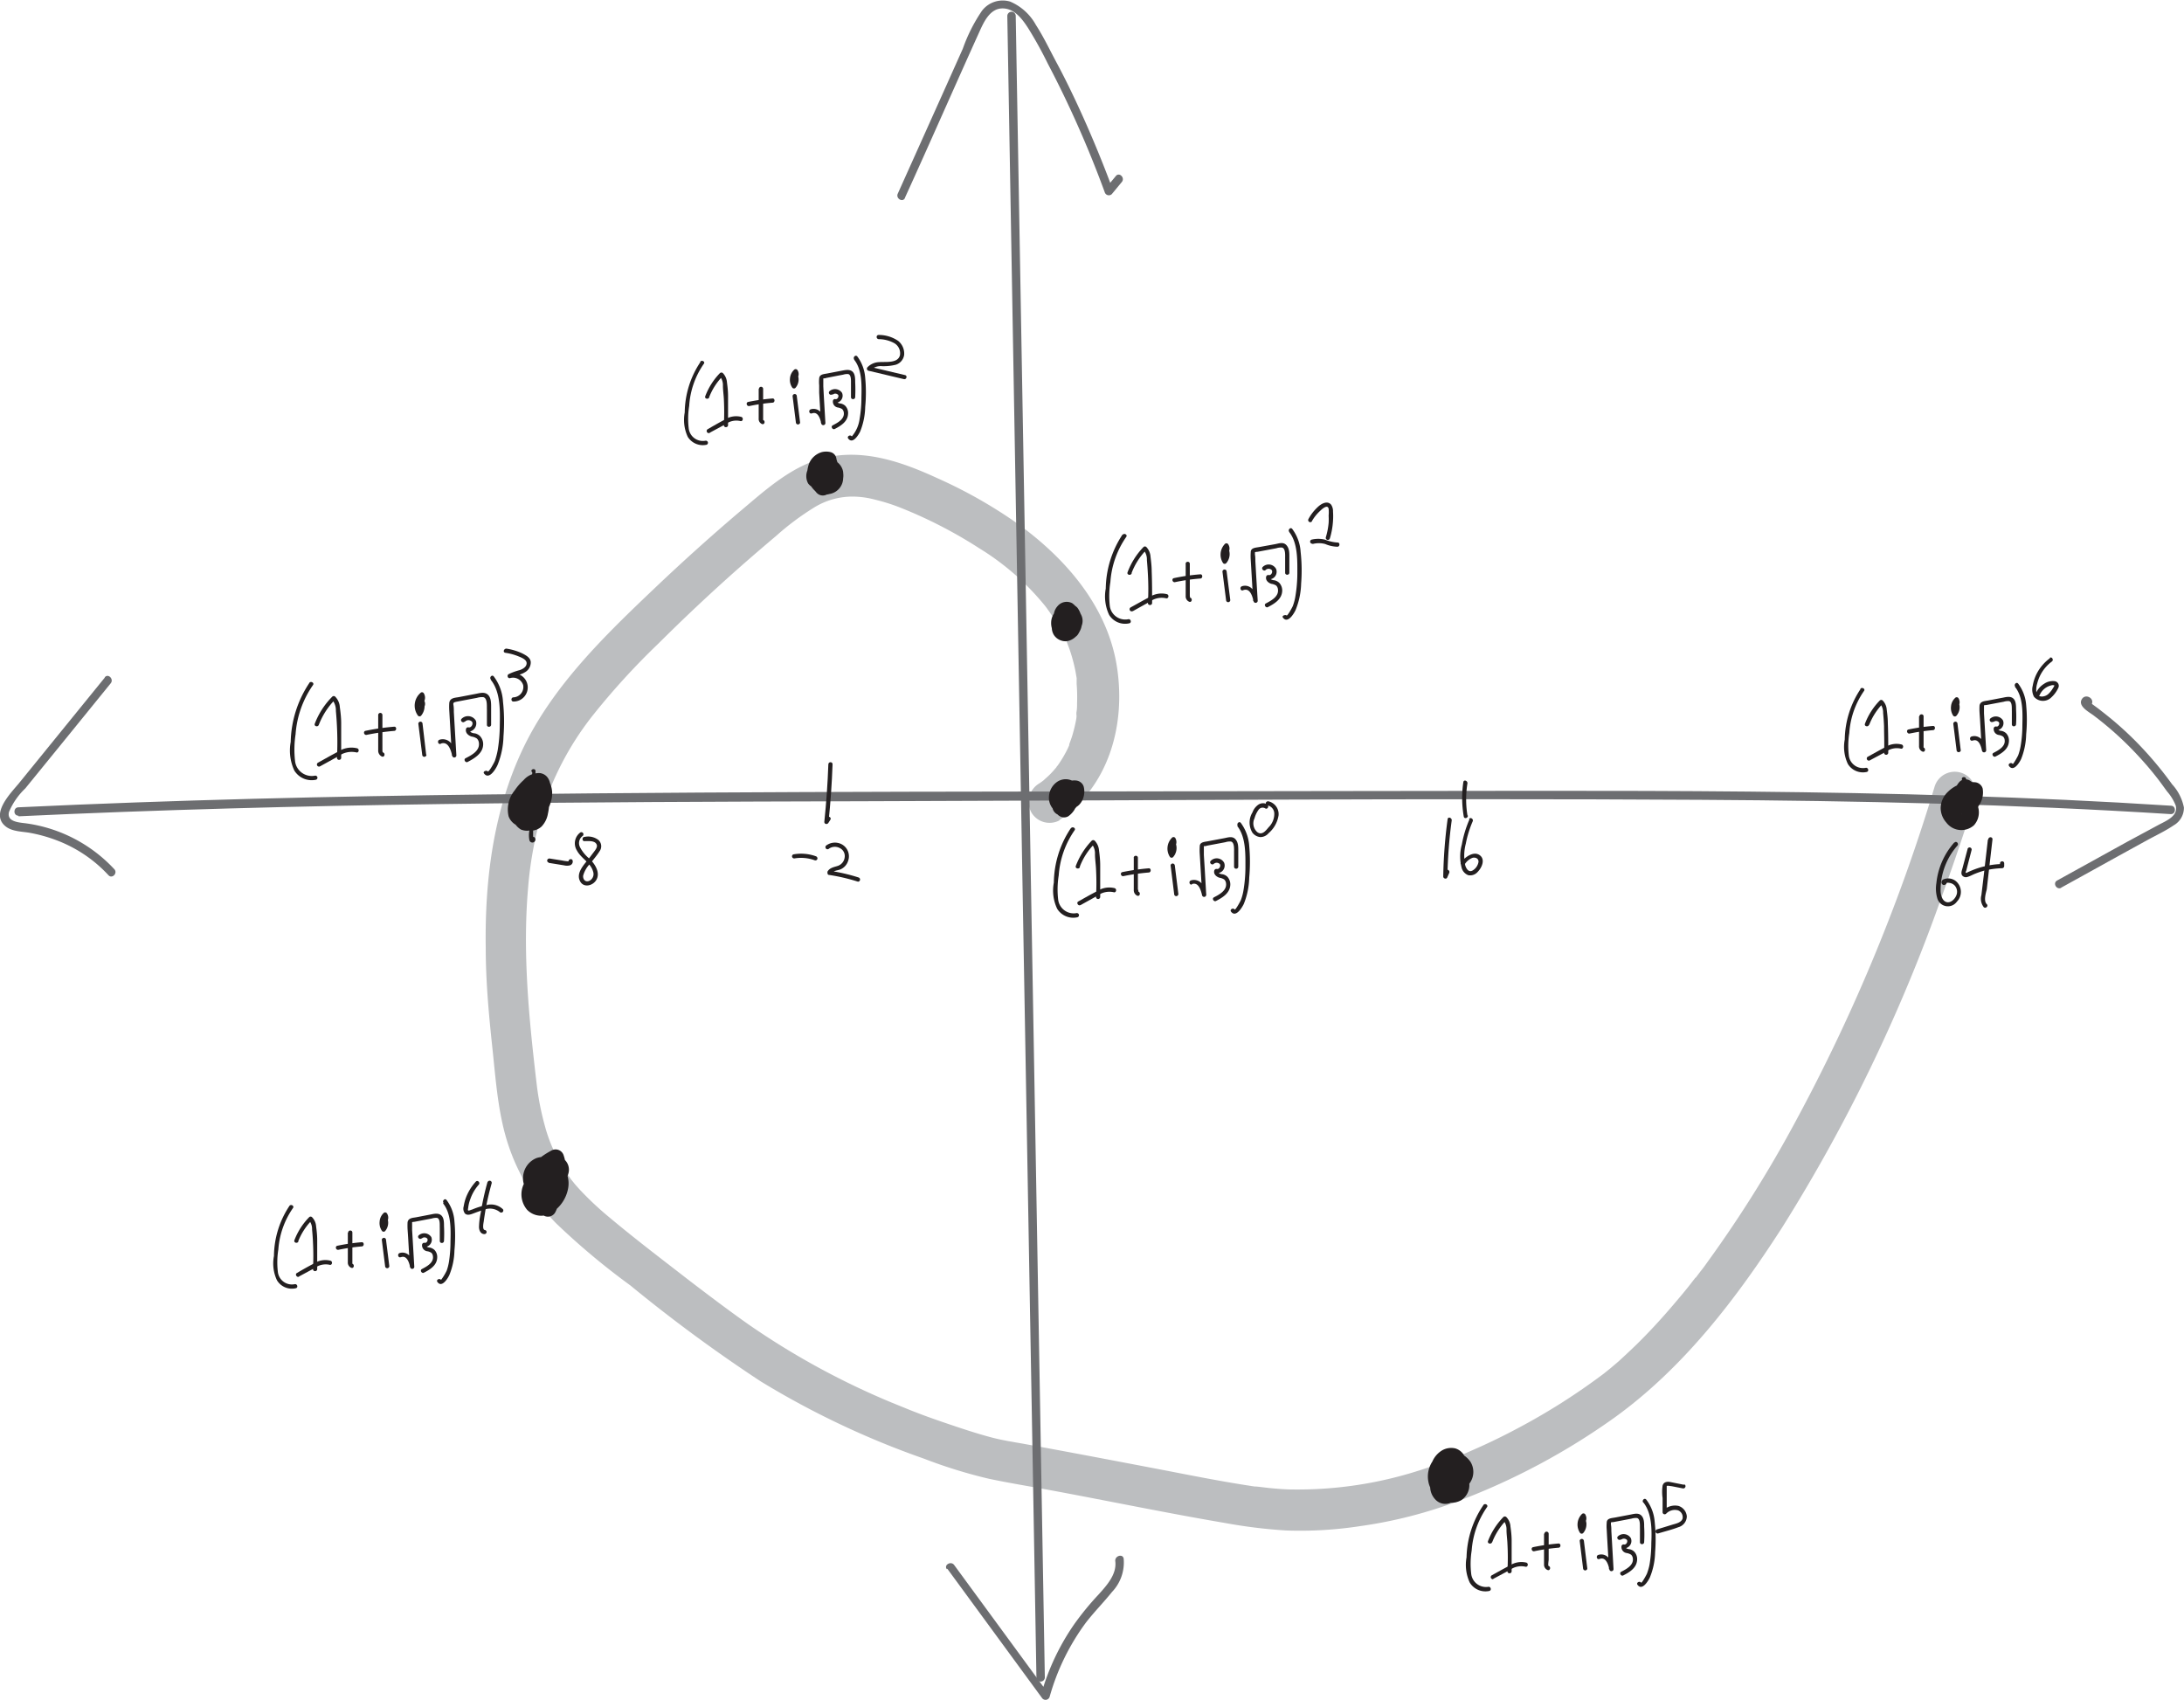 <svg id="Layer_1" data-name="Layer 1" xmlns="http://www.w3.org/2000/svg" viewBox="0 0 259.57 202.02">
  <defs>
    <style>
      .cls-1 {
        fill: #bcbec0;
      }

      .cls-2 {
        fill: #6d6e71;
      }

      .cls-3 {
        fill: #231f20;
      }
    </style>
  </defs>
  <title>root-of-64-powered</title>
  <path class="cls-1" d="M144.21,107.48c5.85-4,7.89-11.11,6.94-17.9-1-7.3-6-13.12-11.8-17.32a56.48,56.48,0,0,0-9.51-5.41c-4.13-1.9-8.6-3.51-13.2-2.52-4.13.88-7.43,4-10.55,6.61q-5,4.26-9.8,8.82c-6,5.7-12.26,11.73-15.83,19.29-3.47,7.35-4.5,15.5-4.38,23.57,0,4,.37,8,.79,11.92s.68,8.05,2,11.83a24.1,24.1,0,0,0,5.57,9,85.12,85.12,0,0,0,8.82,7.38,181.7,181.7,0,0,0,15.5,11.41,101.46,101.46,0,0,0,19.39,9.18,58.67,58.67,0,0,0,7.67,2.38c2.43.52,4.9.91,7.35,1.37,6.92,1.28,13.83,2.72,20.77,3.9a61.07,61.07,0,0,0,7.25.89,46.76,46.76,0,0,0,8.77-.51,54.17,54.17,0,0,0,11.74-3,81.12,81.12,0,0,0,18.57-9.93c8.21-5.93,14.47-14.14,19.9-22.59a196.72,196.72,0,0,0,18.91-39.17q2.13-5.85,4-11.81a2.5,2.5,0,0,0-4.82-1.33A211.76,211.76,0,0,1,231,144.65a145.76,145.76,0,0,1-9.48,15c-.35.48-.7,1-1.06,1.43l-.59.78,0-.05-.35.45c-.76,1-1.53,1.9-2.32,2.83-1.39,1.63-2.83,3.2-4.36,4.7-.69.67-1.4,1.33-2.13,2l-.93.79-.51.41-.2.16.2-.15-.39.3a76.44,76.44,0,0,1-10.14,6.43q-2.11,1.13-4.31,2.13l-2,.89c-.1,0-.45.18,0,0l-.45.19-.93.37c-1.31.52-2.64,1-4,1.43a47.25,47.25,0,0,1-14.92,2.27c-1,0-1.92-.08-2.88-.17l-1.62-.19c.57.07.07,0-.2,0l-1.1-.17c-3.18-.5-6.34-1.13-9.5-1.74-5.55-1.06-11.09-2.12-16.65-3.13-1.33-.24-2.68-.44-4-.79s-2.68-.78-4-1.22-2.67-.9-4-1.39c-.69-.26-1.38-.52-2.06-.8s-1.73-.7-2.25-.92a91.28,91.28,0,0,1-16.56-9.1c-2.33-1.64-5-3.66-7-5.19-3.17-2.46-6.38-4.89-9.46-7.47a38.58,38.58,0,0,1-3.5-3.26c-.25-.27-.49-.54-.73-.82l-.27-.34c-.44-.53.18.25-.07-.08-.45-.62-.87-1.25-1.26-1.9a17.72,17.72,0,0,1-1.91-4.53,33.18,33.18,0,0,1-1-5.18c-.9-7.64-1.66-15.38-1-23.07a44.07,44.07,0,0,1,2.21-10.74A35.36,35.36,0,0,1,88.81,95a86.68,86.68,0,0,1,7.8-8.54q4.5-4.48,9.25-8.7c1.57-1.39,3.15-2.75,4.75-4.1a32.05,32.05,0,0,1,4.48-3.35A8.67,8.67,0,0,1,119.71,69a10.53,10.53,0,0,1,2.66.37,22.3,22.3,0,0,1,3,.95,54.19,54.19,0,0,1,9.36,4.82,30.72,30.72,0,0,1,7.58,6.55,8.77,8.77,0,0,1,.58.75c.26.36.51.72.75,1.09a23,23,0,0,1,1.25,2.22c.07.13.13.27.19.41.32.66-.16-.46.1.23.11.29.22.57.32.86a20.19,20.19,0,0,1,.63,2.31c.07.34.12.68.18,1,.12.74,0-.5,0,.25,0,.15,0,.3,0,.45a19.28,19.28,0,0,1,.05,2.28c0,.38,0,.75-.08,1.13,0,.15,0,.3,0,.45.08-.59,0,.15,0,.22a18,18,0,0,1-.52,2.17c-.1.31-.22.62-.33.93l0,.11-.18.4a14.2,14.2,0,0,1-1.1,1.88l-.25.35c.27-.37,0-.06,0,0-.24.27-.47.55-.73.81s-.53.49-.8.74c-.07.06-.37.29,0,0-.18.14-.36.27-.55.39a2.56,2.56,0,0,0-.89,3.42,2.51,2.51,0,0,0,3.42.9Z" transform="translate(-18.35 -9.98)"/>
  <g>
    <g>
      <path class="cls-2" d="M125.91,33.47c3-6.58,5.88-13.17,8.85-19.73.52-1.15,1.24-2.74,2.71-2.76s2.42,1.33,3.08,2.35a46.77,46.77,0,0,1,2.33,4.21q1.2,2.28,2.3,4.61,2.48,5.24,4.47,10.68a.51.51,0,0,0,.84.22l1.19-1.44c.41-.5-.3-1.21-.71-.71l-1.19,1.44.84.22q-1.89-5.12-4.18-10.07c-.79-1.7-1.61-3.38-2.48-5s-1.56-3.1-2.49-4.54a6.31,6.31,0,0,0-3.06-2.78,3.1,3.1,0,0,0-3.36,1.1,19.6,19.6,0,0,0-2.27,4.5L130.44,21l-5.39,12c-.26.58.6,1.09.86.5Z" transform="translate(-18.35 -9.98)"/>
      <path class="cls-2" d="M138.07,11.92l1.35,77.26L140.77,166q.39,21.66.76,43.34a.5.5,0,0,0,1,0l-1.35-77.23-1.35-76.87-.76-43.36a.5.5,0,0,0-1,0Z" transform="translate(-18.35 -9.98)"/>
      <path class="cls-2" d="M130.94,196.43l11.24,15.34a.51.51,0,0,0,.92-.12,27.1,27.1,0,0,1,4.32-8.83c1-1.29,2.1-2.39,3.1-3.64a5.07,5.07,0,0,0,1.38-3.94c-.09-.63-1.05-.36-1,.27.21,1.56-1,2.89-2,4a33.69,33.69,0,0,0-2.89,3.53,27.84,27.84,0,0,0-3.94,8.4l.92-.12-11.24-15.34c-.38-.51-1.25,0-.87.5Z" transform="translate(-18.35 -9.98)"/>
    </g>
    <g>
      <path class="cls-2" d="M20.55,107c33.41-1.58,66.87-1.7,100.32-1.79,33.19-.09,66.39-.37,99.59-.17,18.64.11,37.29.52,55.9,1.7.64,0,.64-1,0-1C243,103.59,209.61,104,176.23,104c-33.22.08-66.45,0-99.68.4-18.67.22-37.35.65-56,1.53-.64,0-.65,1,0,1Z" transform="translate(-18.35 -9.98)"/>
      <g>
        <path class="cls-2" d="M30.8,90.52,20.57,103.11c-1,1.2-3.43,3.65-1.51,5.12.8.61,2,.57,2.92.75a18,18,0,0,1,3.15.89A16.14,16.14,0,0,1,31.24,114c.43.47,1.13-.23.7-.71a17.58,17.58,0,0,0-10.4-5.44c-.82-.12-2.43-.14-2.12-1.37a8.35,8.35,0,0,1,1.94-2.8l4.8-5.9,5.35-6.59c.4-.49-.3-1.21-.71-.71Z" transform="translate(-18.35 -9.98)"/>
        <path class="cls-2" d="M263.27,115.51l6.85-3.79,3.38-1.86c1.06-.58,2.2-1.11,3.2-1.79a2.4,2.4,0,0,0,1.21-2.11,5.69,5.69,0,0,0-1.4-2.76,43.33,43.33,0,0,0-4.29-5.08c-.87-.88-1.78-1.72-2.72-2.51-.47-.39-.94-.77-1.42-1.14-.22-.18-.45-.35-.67-.51l-.34-.25c-.15-.11-.31-.36-.44-.18l-.3.23-.27-.12v-.5l0,.07a.5.5,0,0,0,.87.5c.4-.71-.67-1.32-1.12-.68-.6.86.86,1.59,1.39,2a39.78,39.78,0,0,1,5.31,4.82c.83.89,1.61,1.81,2.35,2.77.37.48.73,1,1.07,1.45a5.65,5.65,0,0,1,1,1.64c.36,1.29-1.22,1.86-2.11,2.35l-3.71,2-8.27,4.57c-.56.31-.06,1.17.51.86Z" transform="translate(-18.35 -9.98)"/>
      </g>
    </g>
  </g>
  <g>
    <path class="cls-3" d="M190.4,107.34a57.65,57.65,0,0,0-.52,6.82c0,.23.36.36.47.12l.24-.55c.13-.3-.3-.55-.43-.26l-.24.56.46.13a55.47,55.47,0,0,1,.51-6.69c0-.31-.44-.45-.49-.13Z" transform="translate(-18.35 -9.98)"/>
    <path class="cls-3" d="M193,107.36a13.23,13.23,0,0,0-.91,3,5.26,5.26,0,0,0,0,2.84,1.3,1.3,0,0,0,.77.8,1.18,1.18,0,0,0,1.11-.39c.5-.5.95-1.5.23-2s-1.72.23-2.21.86c-.19.26.24.51.43.26a1.89,1.89,0,0,1,.95-.8c.36-.08.73.09.7.5a1.47,1.47,0,0,1-.68,1c-.47.28-.76-.18-.89-.58a5.53,5.53,0,0,1,.06-2.59,12.81,12.81,0,0,1,.82-2.66c.13-.3-.31-.55-.43-.26Z" transform="translate(-18.35 -9.98)"/>
  </g>
  <g>
    <path class="cls-3" d="M250.62,110.11a8.57,8.57,0,0,0-2.13,4.83,4.06,4.06,0,0,0,.1,1.77,1.31,1.31,0,0,0,2.34.43,1.66,1.66,0,0,0-.18-2.48,1.47,1.47,0,0,0-1.43-.16c-.47.26-.11.91.3.57.25-.21-.11-.56-.35-.35l0,0,.24-.07.07,0V115c.08-.15.43-.1.55-.07a1.07,1.07,0,0,1,.53.29,1.11,1.11,0,0,1,.17,1.25c-.19.42-.69.89-1.18.71s-.65-.85-.66-1.34a8,8,0,0,1,2-5.36c.21-.24-.14-.6-.35-.35Z" transform="translate(-18.35 -9.98)"/>
    <path class="cls-3" d="M252.2,110.89l-.6,2.25c-.07.28-.26.68,0,.94a.58.58,0,0,0,.63.11c.31-.09.6-.27.9-.38a9.55,9.55,0,0,1,1-.34,10,10,0,0,1,2.17-.3.26.26,0,0,0,.25-.25v-.33c0-.32-.48-.32-.5,0v.33l.25-.25a10,10,0,0,0-3.61.77l-.4.17a.78.78,0,0,1-.32.12c-.09,0,0,0,0,0s0-.18.07-.26l.12-.48.52-2a.25.25,0,0,0-.48-.13Z" transform="translate(-18.35 -9.98)"/>
    <path class="cls-3" d="M254.61,109.78l-.51,4.42-.26,2.17a1.62,1.62,0,0,0,.28,1.43c.24.21.59-.14.36-.36-.4-.37-.11-1.31,0-1.77l.22-1.94.46-4c0-.32-.46-.32-.5,0Z" transform="translate(-18.35 -9.98)"/>
  </g>
  <path class="cls-3" d="M192.76,106.9a11.72,11.72,0,0,1,0-3.83c0-.32-.44-.45-.49-.14a12.82,12.82,0,0,0,.05,4.1c.05.32.54.18.48-.13Z" transform="translate(-18.35 -9.98)"/>
  <path class="cls-3" d="M252.11,106.58a21.71,21.71,0,0,0-.09-4c0-.32-.54-.32-.5,0a21.71,21.71,0,0,1,.09,4c0,.32.48.32.5,0Z" transform="translate(-18.35 -9.98)"/>
  <g>
    <path class="cls-3" d="M116.37,64.33h-.05l.26,0h0l.24.1a.66.66,0,0,1,.23.21c.06.1.08.12.06.07l.1.23a.06.06,0,0,1,0,0l0,.26v-.1l0,.27a.23.23,0,0,1,0-.11l-.1.24c.08-.16-.15.15-.09.1s-.27.16-.11.09l-.24.1.06,0-.27,0h.06l-.27,0,.12,0-.24-.1c.11.06-.11-.08-.1-.09l0,0c0,.06,0,0,0,0s0,0,0,.08l-.1-.24a1.63,1.63,0,0,1,.07.3l0-.26a3,3,0,0,1,0,.84l0-.26a4.1,4.1,0,0,1-.23.83l.1-.24c-.07.14-.14.29-.22.43l-.12.18c-.1.14.12-.15,0-.06l-.08.11h1.41s-.07-.1-.1-.11.16.23.07.08a1.71,1.71,0,0,1-.13-.23l.11.24a1.43,1.43,0,0,1-.11-.39l0,.26a2.26,2.26,0,0,1,0-.52l0,.27a1.81,1.81,0,0,1,.13-.47l-.1.23a2.1,2.1,0,0,1,.13-.26l.09-.12c-.19.27-.11.14,0,.07l.09-.09c.16-.15-.19.12-.06,0a1.35,1.35,0,0,1,.26-.15l-.24.11.14-.06L115.91,65a3.59,3.59,0,0,0,.06,1.46l0-.26a1.13,1.13,0,0,1,0,.32l0-.27a.79.79,0,0,1,0,.22l.1-.24,0,.11c0,.09-.09,0,.07-.08l-.06.07c.08-.13.2-.14.07-.07l.24-.1-.11,0,.26,0h-.07l.26,0a.3.3,0,0,1-.12,0l.24.1c-.12-.06.1.08.09.09l0,0s0,0,0,0,0,0,0-.07l.1.24a1.8,1.8,0,0,1,0-.19l0,.26a.88.88,0,0,1,0-.28l0,.27a1.55,1.55,0,0,1,.07-.23l-.1.24a.61.61,0,0,1,.07-.14c.08-.14-.18.18-.06.07s.08,0-.08.06l.14-.08-.24.1.2,0-.27,0a.74.74,0,0,1,.21,0l-.27,0,.24.07-.24-.1.14.07c.15.08-.19-.19-.05,0l0,0c.07.08,0,0-.08-.11l.08.14-.1-.23a.66.66,0,0,1,.06.2l0-.27a.54.54,0,0,1,0,.18l0-.27a1.25,1.25,0,0,1-.07.26l.1-.24s-.07.15-.09.15.2-.22,0-.06-.11,0,.07,0a.83.83,0,0,1-.16.09l.24-.1a.73.73,0,0,1-.21.06l.27,0a.54.54,0,0,1-.18,0l.27,0-.2,0,.24.1-.14-.07c-.13-.08.21.19,0,0s.11.18,0,0l-.08-.14.1.24a1.34,1.34,0,0,1-.07-.27l0,.26a.67.67,0,0,1,0-.2l0,.27a1.05,1.05,0,0,1,0-.19l-.1.24s.08-.11.08-.14-.18.23-.06.09l0,0c-.09.06-.1.07,0,0l.14-.07-.24.1a.72.72,0,0,1,.25-.07l-.26,0a1.13,1.13,0,0,1,.26,0l-.27,0,.22,0-.24-.1.1,0c.18.11-.12-.11-.07-.06s-.1-.17,0-.07a1.09,1.09,0,0,1,.08.15l-.1-.24a1,1,0,0,1,.07.28l0-.26a1.5,1.5,0,0,1,0,.3l0-.27a1.64,1.64,0,0,1-.1.38l.1-.24a1.28,1.28,0,0,1-.11.2c-.08.13.14-.16.06-.08l-.07.09-.07.06c-.12.12.16-.11.08-.06l-.22.12.24-.1a1.38,1.38,0,0,1-.29.08l.27,0h-.21l.26,0-.2,0,.24.1-.16-.09.09.07-.06-.07c.1.15.13.18.07.09a.22.22,0,0,1-.05-.08.89.89,0,0,1-.08-.17l.1.24a2.36,2.36,0,0,1-.15-.58l0,.26a2.48,2.48,0,0,1,0-.61l0,.27a1.88,1.88,0,0,1,.12-.48l-.1.24a2.25,2.25,0,0,1,.12-.21s.09-.13,0,0,0,0,0,0a.23.23,0,0,1,.07-.07c.1-.1-.09.06-.09.07s.17-.1.21-.12l-.24.1a1.38,1.38,0,0,1,.27-.08l-.26,0h.28l-.27,0h0l-.7-.69v0l0-.26a3,3,0,0,1,0,.73l0-.27a2.75,2.75,0,0,1-.19.71l.1-.23c0,.1-.09.19-.14.29s-.11.14,0,0,0,0,0,0l-.08.08c-.12.12.2-.13.06,0a.94.94,0,0,1-.22.12l.24-.1a1,1,0,0,1-.23.06l.27,0h-.15l.27,0a.7.7,0,0,1-.14,0l.24.1c-.18-.09.13.12.08.06s0,0,.09.13a.36.36,0,0,1,0-.09l.1.24a.5.5,0,0,1,0-.13l0,.26v-.13l0,.26a.77.77,0,0,1,0-.19l-.1.24a.69.69,0,0,1,.1-.19c0-.09-.14.15-.06.08a.6.6,0,0,0,.08-.08c.1-.09-.07.07-.09.07s.06,0,.07,0l.21-.1-.24.1a1.61,1.61,0,0,1,.36-.1l-.26,0h.32l-.26,0a2,2,0,0,1,.31.08l-.24-.1.18.1c.08,0-.15-.15-.1-.08l.08.07s.06.06.06.06-.15-.21-.08-.09.07.12.1.19l-.1-.24a2.45,2.45,0,0,1,.08.29l0-.27a1,1,0,0,1,0,.3l0-.27a1,1,0,0,1-.07.29l.1-.24a1.09,1.09,0,0,0-.08.15c.11-.15.14-.18.08-.11l0,0c-.14.15.2-.12.06,0l-.14.08.23-.1-.27.07.27,0a1.31,1.31,0,0,1-.28,0l.27,0a1.34,1.34,0,0,1-.27-.07l.24.1-.1-.06c-.06,0,0,0,0,0l0,0,0,0c-.06-.07,0,0,.07.09,0,0-.06-.1-.08-.14l.1.24a1.24,1.24,0,0,1,0-.16l0,.26a.61.61,0,0,1,0-.19l0,.26a1,1,0,0,1,0-.16l-.1.24a1.09,1.09,0,0,1,.06-.11s-.2.21,0,.09-.23.13-.09.06l.12-.06-.24.1.16,0-.26,0a.48.48,0,0,1,.17,0l-.27,0,.12,0-.24-.1.1.06s-.2-.2-.1-.07-.14-.24-.07-.1l.06.1-.1-.24a1.05,1.05,0,0,1,0,.19l0-.27a1.34,1.34,0,0,1,0,.2l0-.27a.8.8,0,0,1,0,.15l.1-.24s0,.06,0,.09.16-.2.07-.1.1-.09.11-.09a.53.53,0,0,0-.1.06l.24-.11a.42.42,0,0,1-.15,0l.26,0a.61.61,0,0,1-.19,0l.26,0-.18,0,.23.1-.06,0c-.09,0-.05,0,.1.09-.15-.17.12.19,0,0a1,1,0,0,0-1.37-.35,1,1,0,0,0-.36,1.36,1.63,1.63,0,1,0-.21-1.22,1.73,1.73,0,0,0,.46,1.64,1.85,1.85,0,0,0,1.22.54,1.94,1.94,0,0,0,2-1.31,2.14,2.14,0,0,0-.61-2.25,2.3,2.3,0,0,0-2.58-.25,1.83,1.83,0,0,0-.88,2.53A1.52,1.52,0,0,0,116,68a2.18,2.18,0,0,0,1.07-.66,3.22,3.22,0,0,0,.67-1.33,4.16,4.16,0,0,0,0-1.61.94.94,0,0,0-.7-.69,2.18,2.18,0,0,0-1,0,2.35,2.35,0,0,0-.87.46,2.29,2.29,0,0,0-.78,1.3,2.87,2.87,0,0,0,1,3,1.82,1.82,0,0,0,1.57.21,2.45,2.45,0,0,0,1.26-1,2.08,2.08,0,0,0-.61-2.94,1.86,1.86,0,1,0-1.29,3.44,1.86,1.86,0,0,0,1.69-.51,1.91,1.91,0,0,0,.53-1.7,1.86,1.86,0,0,0-.92-1.22,1.94,1.94,0,0,0-1.74-.06,1.89,1.89,0,0,0-.43,3,1.39,1.39,0,0,0,1.29.32,1.54,1.54,0,0,0,.91-.71,1.77,1.77,0,0,0,.28-.92,5.25,5.25,0,0,0-.12-1l0,.27a1.88,1.88,0,0,1,0-.41l0,.27a.36.36,0,0,1,0-.11,1,1,0,0,0-.26-1,1,1,0,0,0-1-.25,2.61,2.61,0,0,0-1.75,1.9,2.64,2.64,0,0,0,.64,2.53,1,1,0,0,0,1.41,0,4.35,4.35,0,0,0,1-1.81,3.41,3.41,0,0,0-.06-2.12,1.52,1.52,0,0,0-1-.93,1.23,1.23,0,0,0-1.27.33,1.41,1.41,0,0,0-.34,1.27,1.16,1.16,0,0,0,1.14.88,1,1,0,0,0,1-1,1,1,0,0,0-1-1Z" transform="translate(-18.35 -9.98)"/>
    <path class="cls-3" d="M81.76,105s-.07-.1,0,0,0,0,0,0l0,0,0,.12a.32.32,0,0,0,0-.09.24.24,0,0,0,0-.09s0,.23,0,.07v-.1c0-.12,0,.18,0,.06a.81.81,0,0,0,.07-.22s-.1.17,0,.09,0-.07,0-.1l.07-.09c.06-.11,0,0,0,0s.19-.19.21-.22a.79.79,0,0,1,.18-.14c-.14,0-.09.06,0,0l.09-.07.19-.12,0,0c.09,0,.09,0,0,0a.25.25,0,0,1-.21,0,.36.36,0,0,1-.23,0,.51.51,0,0,1-.16-.09s-.12-.19,0,0a.69.69,0,0,0,.1.19s-.06-.18,0-.08l0,.1s0,.13,0,.13,0-.23,0-.06a1.33,1.33,0,0,1,0,.2v.14s0-.21,0-.09a2.62,2.62,0,0,1-.13.48l0,.11s.08-.18,0-.07-.07.15-.11.23-.18.29-.28.44.1-.12,0,0l-.17.18-.15.15s-.14.13,0,0,0,0,0,0l-.18.11-.13.07.08,0a.73.73,0,0,0-.19.07l-.12,0s.21,0,.07,0,.2.06,0,0-.12-.07.07,0c0,0-.09-.08,0,0s-.14-.16,0,0,0-.11,0,.06,0,0,0,0,0-.07,0-.1,0,.21,0,.11a.65.65,0,0,0,0-.24s0,.2,0,.09,0-.06,0-.1a2,2,0,0,1,.08-.26c0-.1.06-.18,0,0,0-.09.08-.17.11-.24s.17-.32.26-.47a2.14,2.14,0,0,0,.13-.19l.07-.09c.1-.16,0,0,0,0a1.65,1.65,0,0,1,.35-.4,3.89,3.89,0,0,1,.36-.34s.2-.17.1-.09,0,0,0,0l.16-.12.11-.06s-.15,0,0,0-.28,0-.25,0a.62.62,0,0,1-.25-.14s-.13-.18-.07-.09,0-.1,0-.11,0,.08,0,.09c0,.19,0,0,0,0a.68.68,0,0,0,0,.2v.3c0,.19,0,.39,0,.58s0,0,0,0a.27.27,0,0,1,0,.12,2.93,2.93,0,0,1-.05.29q-.06.29-.15.57a2.25,2.25,0,0,0-.08.24l-.05.12,0,.07c0-.11,0,0,0,0l-.06.11a1.59,1.59,0,0,1-.15.29,1.74,1.74,0,0,1-.11.18c-.06.1.05-.06,0,0s-.08.09-.09.11-.16.12-.16.14.15-.09.06,0,0,0,0,0-.27,0,0,0c0,0-.13,0,0,0s.27.11.16,0l.07,0s.11.17.05.07a.41.41,0,0,0-.05-.09c-.09-.15,0,.13,0,0a2.85,2.85,0,0,1-.11-.39c0-.18,0,.19,0,0s0-.17,0-.25,0-.13,0-.2,0,.23,0,0,.07-.29.12-.43l0-.09s-.09.18,0,.09a1.24,1.24,0,0,1,.1-.2l.1-.17.05-.08c.1-.15,0,0,0,0l.26-.28.1-.08s-.17.11-.08.06l.19-.12s.24-.1.11-.07,0,0,0,0a.47.47,0,0,1-.41-.07,1,1,0,0,1-.15-.14c-.09-.09,0,0,0,0s-.06-.19,0-.09,0,.1,0,.16a1.57,1.57,0,0,1,0,.23c0-.17,0,0,0,.09a4.28,4.28,0,0,1,0,.62c0,.1,0,.21,0,.31s0,.09,0,.13,0-.16,0-.05-.08.4-.13.6c0,0-.08.18-.07.22s.08-.17,0-.08a.36.36,0,0,0,0,.09,1.27,1.27,0,0,0-.07.12s.14-.15,0-.08-.07.06-.07.07.18-.1,0,0c.22-.1.11,0,.05,0s.21,0,.11,0h-.1s.2.05.11,0,.12.09,0,0-.12,0,0,0,0,0,0,0-.12-.14,0,0,0,0,0,0a.41.41,0,0,1,0-.09c-.06-.11,0,0,0,0s0-.2-.07-.27,0,.06,0,.06a.42.42,0,0,1,0-.16,4.69,4.69,0,0,1,0-.53c0-.09,0-.19,0-.28a.45.45,0,0,0,0-.11c0-.15,0,.17,0,0l.06-.26s.06-.13,0,0,0,0,0,0-.12.14,0,0-.07.06-.07.06,0,0-.07,0l.12,0s-.21,0-.11,0-.11,0-.11,0S81.06,105,81,105s0,0,0,0c-.14-.18-.06-.07,0,0a.41.41,0,0,0,0,.09s.09.17,0,.06,0,0,0,0a.88.88,0,0,1,.05.15c0,.08,0,.16.06.23s.07.13,0,0c0,0,0,.09,0,.12a2.62,2.62,0,0,1,0,.28.86.86,0,0,1,0,.16s0,.16,0,0l0,.14a2,2,0,0,1-.08.26s-.06.14,0,0l0,.06a.41.41,0,0,1-.05.09c-.08.14,0,0,0,0a.55.55,0,0,1,.54-.13s.17.09.07,0,.12.13,0,0l-.08-.09s.1.17,0,0-.09-.16-.13-.24,0,.06,0,.06a.36.36,0,0,1,0-.11c0-.08,0-.17-.07-.26s0-.15,0,0,0,0,0,0a2.43,2.43,0,0,1,0-.27v-.12c0-.12,0,.08,0,.08s.07-.5.13-.52-.08.17,0,.07,0-.08.07-.13,0,.07,0,.06l.08-.08c.06-.08,0,0-.07,0s.15-.07-.06,0c0,0,.13,0,0,0a.66.66,0,0,1-.43-.12.58.58,0,0,1-.13-.14c.09.15,0,0,0-.06a.76.76,0,0,0,.06.2c0,.09,0,.18.05.27s0-.08,0-.07,0,.13,0,.15a4.34,4.34,0,0,1,0,.51s0,.11,0,.11,0-.25,0,0a2.56,2.56,0,0,1,0,.27l-.08.26s0,.07,0,.11,0,0,0-.06a1.93,1.93,0,0,1-.26.49l1.57-.21-.14-.18c.14.2,0,0,0-.08l-.12-.2c0-.06,0,0,0,.07,0,0,0-.07,0-.11l0-.11c0,.14,0,.16,0,0s-.07.22,0,0-.13.17,0,0-.16.13,0,0-.19.12,0,0a.31.31,0,0,1-.2.07c-.1,0-.1,0,0,0a.45.45,0,0,1-.26,0c-.09,0-.11,0,0,0a.62.62,0,0,1-.24-.24l0,0c.08.15-.08-.24,0-.08s0-.25,0-.09,0,.06,0-.14l.07-.15a.73.73,0,0,1,.39-.3l.77.1-.17-.09.08.06-.07-.06c-.14-.12.09.17,0,0l0-.08c0-.07,0,0,0,.1a1.21,1.21,0,0,0,0-.18c-.06-.18,0,.21,0,0s0-.21,0-.06,0,.1,0,0,0-.08,0-.11l-1.47.59c.14.08,0,0-.08-.08s-.1-.25-.07-.1l.69-1.23a.61.61,0,0,1,.44,0l.09.07s0,0,.06.09l0,0a.42.42,0,0,1,.07.29c0-.19-.06.22,0,0a1,1,0,0,0-.7-1.23,1,1,0,0,0-1.23.7,1.51,1.51,0,0,0,.35,1.51,1.54,1.54,0,0,0,1.48.46.94.94,0,0,0,.59-.46,1.08,1.08,0,0,0,.1-.77,1.5,1.5,0,0,0-.76-1,1,1,0,0,0-1.47.59,2.22,2.22,0,0,0,1,2.6,1.23,1.23,0,0,0,1.72-.51A1.55,1.55,0,0,0,82.8,105a1.49,1.49,0,0,0-1.29-.75,1.71,1.71,0,0,0-1.43.9,2,2,0,0,0-.15,1.62,4.11,4.11,0,0,0,.83,1.35,1,1,0,0,0,1.57-.21,4.68,4.68,0,0,0,.59-3.39A1.68,1.68,0,0,0,81.45,103a1.81,1.81,0,0,0-1.66,1,3.51,3.51,0,0,0,.14,3.49,1.69,1.69,0,0,0,2.15.74,2.35,2.35,0,0,0,1-1.58,3.82,3.82,0,0,0,0-1.87A2.38,2.38,0,0,0,82,103.25a1.79,1.79,0,0,0-2,.36,2.74,2.74,0,0,0-.68,1.8,4.46,4.46,0,0,0,.13,1.71,2.34,2.34,0,0,0,1.38,1.47,1.83,1.83,0,0,0,1.89-.38,2.92,2.92,0,0,0,.75-1.52,6.37,6.37,0,0,0,.14-1.85,2.62,2.62,0,0,0-.63-1.79c-1.08-1-2.6.21-3.22,1.15a3.82,3.82,0,0,0-.5,2.91,2.12,2.12,0,0,0,1,1.46,1.86,1.86,0,0,0,2-.37,3.67,3.67,0,0,0,.91-1.35,7,7,0,0,0,.52-1.69c.18-1.12.36-3-1.11-3.29a2.39,2.39,0,0,0-2,.83,6.5,6.5,0,0,0-1.06,1.22,3.59,3.59,0,0,0-.72,3.09,1.91,1.91,0,0,0,1.64,1.24,2.55,2.55,0,0,0,1.57-.47,4.5,4.5,0,0,0,1.85-2.64,3.13,3.13,0,0,0,0-1.69,1.75,1.75,0,0,0-1.58-1.36,2.89,2.89,0,0,0-1.71.94,2.69,2.69,0,0,0-.84,1.69,2.07,2.07,0,0,0,.6,1.66,1,1,0,0,0,1.41,0,1,1,0,0,0,0-1.42Z" transform="translate(-18.35 -9.98)"/>
    <path class="cls-3" d="M82.49,149.81c0-.22,0,0,0,.09a2.67,2.67,0,0,1-.09.26c.08-.19,0,.07-.05.09a1.5,1.5,0,0,1-.15.23c.1-.14,0,0-.07.08l-.2.18-.05,0-.28.15,1.21.16c-.16-.17,0,.14,0-.05s0,.11,0,0,0,.2,0,0,.05-.24,0,0a1.42,1.42,0,0,0,0-.2s.1-.21,0,0a2.82,2.82,0,0,1,.21-.38s.18-.24.06-.09l.15-.18c.12-.12.24-.24.37-.35s.2-.17.1-.1.1-.06.12-.07a.82.82,0,0,1,.2-.12s.23-.11.1-.06.11,0,.12,0,.23,0,.09,0-.07,0,0,0l-.13,0c.15,0-.1-.06-.14-.1a.56.56,0,0,1-.11-.2c0-.12,0-.12,0,0,.09-.11-.07.11-.08.13l-.15.21s-.14.19-.06.09l-.2.24-.36.38-.39.35s-.24.19-.13.11l-.25.18.77-.1c-.06,0-.19-.08-.07,0s.19.13.14.08.13.18,0,0,0,0,0,.06l0-.1c0-.06,0,0,0,0s.1-.1,0-.07-.08.22,0,.06l0-.07c-.05.12-.06.15,0,.08s.1-.13,0,0,.11-.1.11-.1-.05,0,0,0l.2-.11c.13-.07-.13.05,0,0l.22-.07.45-.13-.77-.1c.16.09,0,0,0,0a.93.93,0,0,0,.14.14c.1.05,0-.11,0,0a1.62,1.62,0,0,0,.1.18s-.06-.19,0,0,0,.11,0,.16,0,0,0,0a2,2,0,0,1,0,.24c0-.21,0-.09,0,0s0,0,0,0-.13.22,0,.09,0,0,0,0-.18.11,0,0l-.14.07s.2-.05,0,0-.28,0,0,0c-.1,0-.33,0-.12,0l-.14,0c.19,0,0,0,0,0s.14.07,0,0-.12-.15,0,0,0-.07,0-.08.06.14,0,0,0-.23,0,0a.66.66,0,0,0,0-.14c0-.06,0-.19,0,0l0-.14c0-.15,0,0,0,0s.07-.11.09-.16-.09.15,0,0a.6.6,0,0,0,.08-.08c-.09.08-.11.09,0,.06s-.16,0,0,0,.13-.06.17,0c-.12-.06-.11.1,0,0s.28.06,0,0l.28.07c-.22-.07-.06,0,0,0s.08.08,0,0,.18.18.07.06,0,0,0,0-.07-.16,0,0,0,.15,0,0,0,.23,0,0a.47.47,0,0,0,0,.16c0-.14,0-.08,0,0s-.17.19,0,.07l-.11.12c.12-.14.06,0,0,0l-.07,0,0,0s-.21.05-.07,0-.1,0-.11,0h.06c.09,0,.08,0,0,0s-.2-.14,0,0l-.18-.11c.18.12,0,0,0-.08.19.18,0-.08-.06-.13s0,.16,0,0a.58.58,0,0,0-.05-.14,1.29,1.29,0,0,1,0-.19c0,.12,0,.15,0,0v-.19s0-.24,0-.09.11-.32.06-.19.06-.12.06-.12l.12-.2s.16-.18,0-.05a1.29,1.29,0,0,1,.16-.17,3.47,3.47,0,0,1,.34-.32c.14-.11-.19.13.06,0L84,149c.28-.18.57-.34.86-.5l-1.47-.6.12.52c.06.32,0-.17,0,.16,0,.07,0,.14,0,.21a4.51,4.51,0,0,1,0,.52c0-.18,0,.14,0,.15a1.4,1.4,0,0,1-.09.29c0-.13,0,0,0,.09s-.07.11-.11.17c.17-.24-.28.21-.05,0a1.33,1.33,0,0,1-.35.2c.19-.08.06,0,0,0l-.16,0H82.6c.24,0,.07,0,0,0s.16.16,0,0,.09.11,0,0,0,0,0,0-.07-.13-.08-.14,0,.22,0,0,0,0,0,0V150c0-.16,0,.08,0,.07s.18-.46,0-.16c.06-.1.11-.2.17-.29-.14.2,0,.07,0,0l.08-.07c-.12.08-.13.1,0,0l.12-.07c-.25.13,0,0,.05,0-.14.06-.11,0,0,0h.25c-.31,0,.3.13.05,0l.15.07s.26.18.18.11.09.09.09.09l.11.12c-.14-.15,0,0,.05.08s0,.09.08.14c.12.22,0-.16,0,.08,0,.06,0,.13,0,.19.07.26,0-.15,0,.12a2.71,2.71,0,0,0,0,.29c0,.29,0-.1,0,.07a2.1,2.1,0,0,1-.06.24c0,.07,0,.15-.07.23s.11-.19,0,.08-.16.29-.25.43l0,0a3.73,3.73,0,0,1-.26.3,1.92,1.92,0,0,1-.53.32c-.11,0,.16,0-.07,0s0,.06-.06,0,.19.15,0,0,.1.13,0,0-.15-.22,0,0a2,2,0,0,0-.11-.2c.11.19,0,.06,0,0l-.06-.26c0,.22,0,.08,0,0s0-.39,0-.13l0-.15s.07-.23,0-.09a2.43,2.43,0,0,1,.29-.49c-.11.15.07-.09.08-.1l.2-.21a9.27,9.27,0,0,1,.89-.77l-1.57-.2c.12.23,0-.19,0,0a2.17,2.17,0,0,1,.07.24,1.29,1.29,0,0,1,0,.19c0,.12,0-.17,0,0s0,.32,0,.49c0-.14,0-.1,0,0l-.06.24-.07.19c.06-.2,0,0,0,.06a.88.88,0,0,1-.12.21s-.13.22-.06.1l-.07.09-.17.17c-.05,0-.23.15-.05,0l-.21.13,1.37.36c-.11-.22,0,.19,0,0a1,1,0,0,0,0-.18c0-.11,0,.19,0,0v-.22c0-.19,0,.11,0,0a1,1,0,0,0,0-.18c0-.07.05-.14.07-.22,0,.13,0,.1,0,0l.09-.16s.15-.19.06-.09,0,0,.07-.06.11-.11.16-.16-.09.06,0,0a.62.62,0,0,0,.16-.1c-.16.12,0,0,0,0s.29-.06,0,0l-.86-.49c0-.1,0,0,0,0l.06.19a3.6,3.6,0,0,1,.12.44s0,.21,0,.12,0,.1,0,.12a3.38,3.38,0,0,1,0,.45,1.48,1.48,0,0,1,0,.21c0,.06,0,.14,0,0a1.77,1.77,0,0,1-.08.4,3.66,3.66,0,0,1-.13.44c-.06.16,0-.11,0,0a2.4,2.4,0,0,1-.11.23l1.57-.21c-.15-.16,0,.12,0-.06s-.12-.27,0-.07a1.83,1.83,0,0,1-.08-.25c-.06-.23,0,.17,0-.07,0,0,0-.31,0-.08,0-.08,0-.16,0-.25s0,0,0,0,.1-.17.16-.25a1,1,0,0,0-.36-1.37,1,1,0,0,0-1.36.36,2.75,2.75,0,0,0,.27,3.49,1,1,0,0,0,1.57-.2,5.35,5.35,0,0,0,.11-4.73,1,1,0,0,0-.87-.5,3,3,0,0,0-2.35,1.58,3.08,3.08,0,0,0-.07,2.86,1,1,0,0,0,1.37.36,3.84,3.84,0,0,0,1.44-5,1,1,0,0,0-1.57-.21A5.54,5.54,0,0,0,80.48,151a2.84,2.84,0,0,0,.52,2.77,2.34,2.34,0,0,0,3.07.24,4.32,4.32,0,0,0,1.78-2.68,3.27,3.27,0,0,0-.87-3,2.79,2.79,0,0,0-2.84-.72,2.56,2.56,0,0,0-1.62,2.21A2.17,2.17,0,0,0,82,152.11a2.72,2.72,0,0,0,3-1.1,4.46,4.46,0,0,0,.35-3.68,1,1,0,0,0-1.47-.6c-1.37.74-2.77,1.79-2.89,3.48-.1,1.53,1.17,3.14,2.81,2.79a2.41,2.41,0,0,0,1.75-1.7,2.15,2.15,0,0,0-.86-2.29,2.35,2.35,0,0,0-2.07-.34,2.21,2.21,0,0,0-1.46,2,2.27,2.27,0,0,0,.95,2,2.34,2.34,0,0,0,2.33.11,2.48,2.48,0,0,0,.37-4.1,1.33,1.33,0,0,0-.84-.38,2.3,2.3,0,0,0-.63.14,3.76,3.76,0,0,0-1.15.53,2.14,2.14,0,0,0-.93,2.24c.18.88,1.21,1.79,2.12,1.23a7.23,7.23,0,0,0,1.91-1.83,3,3,0,0,0,.63-1.22,1.63,1.63,0,0,0-.67-1.74,2.33,2.33,0,0,0-2.5.29c-1.41,1-2.8,3-1.34,4.57a1,1,0,0,0,1.21.16,3.58,3.58,0,0,0,1.91-2.85,1,1,0,0,0-1-1,1,1,0,0,0-1,1Z" transform="translate(-18.35 -9.98)"/>
    <path class="cls-3" d="M191.06,184.81c-.16,0,.26.07.11,0,0,0,.25.12.14,0s.19.18.1.07.16.24.08.11.06.12,0,.12,0-.08,0-.09c0-.17,0,.13,0,.13s0-.1,0-.12c0-.22,0,.25,0,0,0,0,.06-.17,0,0s0,.06,0,0-.18.19-.07.09-.23.15-.1.09-.27.08-.13.05c-.05,0-.29,0-.11,0l-.86-.5a2.29,2.29,0,0,1,.1.23c-.09-.22,0,.05,0,.08a2,2,0,0,1,.12.48c0-.26,0,0,0,.06,0,.23.07-.16,0,.06v.06l0-.07-.06.11c-.06.08-.05.06,0-.06l-.13.13c0-.1.18-.12,0,0s.24-.07,0,0,.25,0,0,0,.23.07,0,0l.13.05c-.09-.05-.08,0,0,0-.17-.14.08.18,0,0a.75.75,0,0,1-.07-.12c0-.1,0-.09,0,0a1.73,1.73,0,0,0-.09-.34c-.05-.21,0,.24,0,0v-.36c0-.11,0-.08,0,.09a2.75,2.75,0,0,0,.11-.41c.06-.2-.11.21,0,0l.08-.15a.65.65,0,0,0,.1-.15l-.08.11.07-.09.13-.12c.15-.14-.2.12,0,0l.1-.07.11-.05c-.15.06-.18.07-.08,0l.16-.05c.19-.05-.25,0-.05,0h.17c.12,0,.17.07,0,0,.1,0,.22.06.32.09s-.2-.12,0,0l.2.12c.13.07-.06,0-.07-.06s.09.07.12.11.07.09.11.12c-.15-.11-.1-.15,0,0s.05.11.08.15c-.13-.17-.06-.16,0,0s0,.14,0-.05a.74.74,0,0,0,0,.21c0-.21,0-.2,0-.07s0,.1,0,.14c0-.24.08-.16,0-.08l-.07.11c-.09.16.17-.18,0,0l-.11.11c-.08.08-.17.09,0,0l-.17.11s-.1,0-.14.07c.17-.13.16-.06.05,0l-.3.08c.25-.08.17,0,.06,0h-.11c-.11,0-.18-.06.07,0l-.2-.05c-.18,0,.22.12,0,0l-.13-.08c-.17-.09.17.17,0,0l-.1-.11c-.14-.14.12.2,0,0a.57.57,0,0,0-.08-.13c-.09-.17.08.23,0,.05s0-.1,0-.15,0-.1,0-.15c.08.25,0,.18,0,.06s0-.21,0-.31c0,.26,0,.17,0,.06s0-.1,0-.15,0-.1.05-.15-.12.23,0,0a1,1,0,0,1,.08-.14s.12-.16,0,0,0,0,0,0l.11-.11c.13-.13-.21.13,0,0l.13-.08c.16-.1-.24.06,0,0l.13,0h-.05c.23,0-.22-.07,0,0l-.11,0c-.12-.1-.14-.11-.06,0l-.08-.11a.61.61,0,0,1,.07.1l-.05-.12a.56.56,0,0,1,0,.12l0,.13,0,.06c0,.11,0,.09,0-.07a.87.87,0,0,1,0,.23c0,.1,0,.21,0,.31a3.55,3.55,0,0,1,0,.46c.07-.26,0,0,0,0s0,.15-.05.22-.08.3-.13.45,0,.09-.05.14,0,.1,0,0l-.06.14c-.07.14-.14.27-.22.4l-.12.2-.05.06c-.06.09,0,.08,0,0s-.13.15-.14.15l.09-.07c-.09.05-.07.05.07,0l-.07,0a.45.45,0,0,1,.28,0c.14.06.16.07.07,0,.11.09.13.1.05,0s0,0,0,.07a.57.57,0,0,0-.08-.13c-.1-.16.07.23,0,.05a.83.83,0,0,0,0-.15c-.05-.18,0,.26,0,.07v-.16c0-.1.06-.19,0,.06,0-.06,0-.13,0-.2s0-.1.05-.15c0,.23-.07.16,0,.05l.07-.11c0-.08.12-.11-.06.06l.22-.22c-.16.18-.14.1,0,.05s-.17,0,0,0l.15,0c-.19,0-.22,0-.11,0h.1c.19,0-.24-.06-.06,0l.1,0-.1,0,.09.05c.22.13-.12-.12,0,0l.12.11c.17.19-.08-.14,0,0a.57.57,0,0,1,.08.13c.13.23,0-.16,0,0s0,.1,0,.15c.06.26,0-.18,0,0a.75.75,0,0,0,0,.15c0-.22,0-.19,0-.07s-.09.11,0,0l-.05.09c-.06.09,0,.06.07-.07l-.1.1c-.12.12.22-.15,0,0s.24-.07.07,0l-.18.05c.26-.08.19,0,.08,0h-.19c.29,0,.19,0,.1,0l-.16-.05c-.18,0,.22.12.06,0l-.17-.1c-.16-.09.18.17.05.05a.86.86,0,0,0-.13-.14c.18.15.11.16.05.06s.05.19,0,0a.65.65,0,0,0,0-.13c.09.25,0,.17,0,0a1,1,0,0,0-1-1,1,1,0,0,0-1,1,2.34,2.34,0,0,0,3.49,1.91,2.13,2.13,0,0,0,.89-2.34,2.53,2.53,0,0,0-1.64-1.79,2.17,2.17,0,0,0-2.26.65,2.71,2.71,0,0,0-.63,2.36,2.27,2.27,0,0,0,.61,1.09,1.62,1.62,0,0,0,1.9.28,4,4,0,0,0,1.58-2.42,6.44,6.44,0,0,0,.22-1.44,3.61,3.61,0,0,0-.17-1.35,1.81,1.81,0,0,0-1.23-1.2,2.17,2.17,0,0,0-1.61.28,2.89,2.89,0,0,0-.7,4.23,2.65,2.65,0,0,0,4.13-.5,2.29,2.29,0,0,0,0-2.42,2.88,2.88,0,0,0-2.21-1.23,2.66,2.66,0,0,0-2.3,1.19,3.23,3.23,0,0,0-.48,2.44,2.52,2.52,0,0,0,.65,1.29,1.75,1.75,0,0,0,1.64.5,2.18,2.18,0,0,0,1.63-2.36,5.17,5.17,0,0,0-.5-1.62,1,1,0,0,0-.87-.49,1.7,1.7,0,0,0,0,3.38,1,1,0,0,0,1-1,1,1,0,0,0-1-1Z" transform="translate(-18.35 -9.98)"/>
    <path class="cls-3" d="M251.23,106.6a.66.66,0,0,1,0-.14c0-.18-.06.26,0,.08,0,0,0-.13,0-.13s-.13.25-.05.11l.07-.12c.09-.15-.17.19-.05.06l.08-.08.06,0c.07-.07,0,0-.1.07a.5.5,0,0,0,.12-.08c.1,0,.18,0-.07,0a1.42,1.42,0,0,0,.22-.07c-.22.08-.2,0-.08,0s.17,0-.08,0l.09,0c.23.06-.16-.09,0,0l.1.07c-.21-.11-.16-.14-.1-.08a.3.3,0,0,0,.08.08c.12.13-.14-.21-.06-.07s.11.28,0,0l.08.29c-.09-.31,0-.15,0,0s0,.08,0,.13c0-.31,0-.2,0-.11l0,.08c0,.11-.09.12,0-.08l-.06.1c-.07.14.2-.19.05,0a.27.27,0,0,0-.08.07c.15-.18.17-.12.06-.06s-.17.05.1,0l-.08,0-.12,0c.28-.08.22,0,.11,0a.49.49,0,0,0-.12,0s.3.05.11,0l-.12,0c-.1,0-.14-.11.09,0l-.19-.11c-.07,0-.16-.15.07.06l-.1-.09c-.07-.06-.12-.13-.18-.19.19.2.1.14,0,.06l0-.07-.07-.12c0-.09,0-.19,0,.08A1.66,1.66,0,0,1,251,106c0-.1,0-.2,0,.1a1.08,1.08,0,0,1,0-.18c0-.24-.06.25,0,0,0,0,0-.09,0-.14s.11-.16,0,.06c0-.06.07-.14.11-.21a.76.76,0,0,0,.08-.11c-.13.24-.09.11,0,0l.23-.21c.14-.13-.21.14,0,0l.12-.08.3-.16c.07,0,.15,0-.1,0l.19-.07.29-.08.15,0c.26-.05-.19,0,0,0a3.53,3.53,0,0,1,.65,0l-1-.73s0-.25,0-.11v.12a.41.41,0,0,1,0,.11c0,.12.06-.26,0-.09l-.06.22c0,.11.1-.19,0-.09l-.06.11-.06.09c-.07.13.06-.09.07-.08s-.14.15-.16.17.06,0,.06,0l-.08.06c-.08,0-.34.15,0,0l1,.26s-.13-.16,0,0,0,0,0,0a.39.39,0,0,1-.06-.11c-.06-.09.08.25,0,.08a1,1,0,0,1-.06-.22c0-.18,0,.06,0,.09s0-.1,0-.13,0-.15,0-.23c0,.33,0,.08,0,0s.07-.18,0,0,0,0,0,0l.06-.09c.09-.16-.16.18,0,0l-1.21.16.16.09c-.22-.1-.17-.15-.11-.08l.07.06s.1.13,0,0,0,0,0,0l0,.07c.08.14-.06-.11-.05-.12a1.54,1.54,0,0,0,.05.17s0,.06,0,.09,0-.29,0-.14,0,.12,0,.18-.06.3,0,0c0,.09,0,.29-.09.35s.12-.25.05-.13l-.05.09s-.15.21,0,0,0,0-.06,0,.09-.09.11-.08l-.07,0-.08,0c-.12.07.23-.07.13,0l-.2,0,.77.1c-.18-.1.12.11.07.06s.14.21.06.08.07.27.05.12l0-.1c.09.25,0,.25,0,.13s0,.11,0,.12.11-.35,0-.12,0,0,0,0,.13-.06-.07.08l.07-.07c.09-.12-.22.14-.09.07s-.18,0-.11,0,.19,0,0,0-.13,0-.06,0,.05,0-.16,0c.13,0,.06.08-.11-.05l.09,0c-.17,0-.2-.16-.11-.07s-.16-.22-.08-.1-.06-.18,0-.11l0,.11c0,.14,0-.28,0-.13v.1c0,.18,0-.1,0-.13s-.12.35,0,.11,0,0,0,0,.19-.2.08-.1a.46.46,0,0,0-.07.07c.11-.15.21-.15.1-.09s.26-.09.12,0,.32,0,.1,0l.51.14s.19.16.1.07.1.17.06.09-.12-.23,0,0,0-.09,0-.09,0,.27,0,.14v-.11s0-.16,0,0,0,.07,0,0,0-.1,0-.1-.12.23-.05.12l.05-.07c.06-.12-.07.11-.08.1l0,0-.05,0c-.15.11,0,0,0,0l-1.36-.36s.08.17,0,0,0,0,0,0,0-.23,0-.12v.1c0,.14,0-.13,0-.14l0,.11c0,.18,0-.11.05-.1l-.05.1-.06.09s.17-.19.07-.1l-.08.08c-.06.08.22-.14.09-.07l-.09.05c-.08,0,.25-.09.1-.05s.13,0,.14,0h-.13l1,.74a2.35,2.35,0,0,1-.11-.35c-.05-.21,0,.23,0,0v-.24c0-.11,0-.09,0,.08a.58.58,0,0,0,0-.18s0-.1,0-.15c.08-.23-.08.16,0,0a1,1,0,1,0-1.72-1,2.89,2.89,0,0,0-.17,2.37,1.19,1.19,0,0,0,.36.52,1,1,0,0,0,.61.21,2,2,0,0,0,1.69-3,1,1,0,0,0-1.36-.36,1.93,1.93,0,0,0-.93,1.81c.08.9.74,1.86,1.77,1.59a1.88,1.88,0,0,0,.76-3,1.57,1.57,0,0,0-1.95-.2,2,2,0,0,0-.88,1.66,1.6,1.6,0,0,0,.75,1.38,1.15,1.15,0,0,0,.94.11,2.08,2.08,0,0,0,1.3-1,2.38,2.38,0,0,0-.8-3.27,1,1,0,0,0-1.21.16,2.56,2.56,0,0,0-.66,1.75,2.6,2.6,0,0,0,.7,1.74,1,1,0,0,0,1,.26,2.69,2.69,0,0,0,1.4-1.15,2.73,2.73,0,0,0,.31-1.81,1,1,0,0,0-.36-.52,1,1,0,0,0-.61-.22,4,4,0,0,0-3.17,1.15A2.71,2.71,0,0,0,249,106a2.61,2.61,0,0,0,.67,1.74,2.24,2.24,0,0,0,3.28.33,2.28,2.28,0,0,0-.41-3.42,2.1,2.1,0,0,0-2.21,0,2.19,2.19,0,0,0-1.08,2,1.05,1.05,0,0,0,.29.71,1,1,0,0,0,.71.29,1,1,0,0,0,1-1Z" transform="translate(-18.35 -9.98)"/>
    <path class="cls-3" d="M145.12,83l0,0,.24-.1-.1,0,.27,0h-.07l.27,0-.09,0,.24.1-.09,0,.2.15-.06-.07.15.21,0-.06.1.24v0l0,.27V83.6l0,.26a.06.06,0,0,1,0,0l-.1.24a.13.13,0,0,1,0-.06l-.16.2s0,0,.05,0l-.2.16.09,0-.24.1a.19.19,0,0,1,.1,0l-.26,0h.13l-.26,0,.07,0-.23-.1.07,0-.21-.15a.26.26,0,0,1,.09.09L145,84l.05.09-.1-.24A1.09,1.09,0,0,1,145,84l0-.26a1.13,1.13,0,0,1,0,.26l0-.26a1.61,1.61,0,0,1-.1.36l.1-.24a2,2,0,0,1-.18.32l.15-.2a1.28,1.28,0,0,1-.26.26l.2-.15a.72.72,0,0,1-.21.12l.24-.1-.18,0,.26,0h-.16l.27,0-.12,0,.23.1-.11-.06.2.15a.52.52,0,0,1-.11-.1l.15.2-.07-.12.1.24a.7.7,0,0,1,0-.14l0,.26a.67.67,0,0,1,0-.2l0,.26a1.5,1.5,0,0,1,.09-.35l-.1.24a2.22,2.22,0,0,1,.3-.49l-.16.2a2.15,2.15,0,0,1,.32-.35l-.2.16a.27.27,0,0,1,.1-.06l-.24.1.08,0-.27,0h.1l-.27,0,.08,0-.24-.1,0,0-.2-.16.05.06-.15-.21a.54.54,0,0,1,.07.13l-.1-.24a1.6,1.6,0,0,1,.05.21l0-.26a1.61,1.61,0,0,1,0,.31l0-.26a1.86,1.86,0,0,1-.13.46l.1-.23a1.22,1.22,0,0,1-.17.29l.16-.2s-.09.1-.15.15l.2-.16a.37.37,0,0,1-.12.07l.24-.1a.19.19,0,0,1-.1,0l.26,0h-.11l.27,0L145,84l.24.1-.1-.06.2.16a.86.86,0,0,1-.13-.14l.15.21a2,2,0,0,1-.14-.25l.11.24a1,1,0,0,1-.08-.29l0,.27a1.93,1.93,0,0,1,0-.34l0,.27a1.38,1.38,0,0,1,.08-.29l-.1.24a1.26,1.26,0,0,1,.13-.23l-.15.2a.81.81,0,0,1,.16-.16l-.2.16.16-.1-.24.1.2,0-.27,0h.28L145,84a1.05,1.05,0,0,1,.24.06L145,84a1.13,1.13,0,0,1,.21.12l-.21-.16a1,1,0,0,1,.15.14l-.16-.2a.6.6,0,0,1,.09.15l-.1-.24a.58.58,0,0,1,0,.18l0-.27v.15l0-.27a.74.74,0,0,1,0,.14l.1-.24a.59.59,0,0,1-.1.17l.16-.2-.15.14.2-.15a.77.77,0,0,1-.18.1l.24-.1a.59.59,0,0,1-.19,0l.27,0a.49.49,0,0,1-.17,0l.27,0-.14,0,.24.1-.1-.06.21.16a.57.57,0,0,1-.11-.11l.15.2a.75.75,0,0,1-.07-.12l.1.24a.55.55,0,0,1,0-.17l0,.27a.54.54,0,0,1,0-.18l0,.27a.86.86,0,0,1,.06-.23l-.1.23a2.61,2.61,0,0,1,.17-.28l-.15.2a1.66,1.66,0,0,1,.27-.26l-.2.15a1.69,1.69,0,0,1,.32-.19l-.24.1.09,0-1.12-.46a1.71,1.71,0,0,1,.14.27l-.1-.24a1.66,1.66,0,0,1,.12.45l0-.27a2.46,2.46,0,0,1,0,.47l0-.27a1.55,1.55,0,0,1-.13.48l.1-.23a2.28,2.28,0,0,1-.17.3l.86-.5h0l.26,0a1.47,1.47,0,0,1-.28-.08l.24.1a2,2,0,0,1-.25-.14l.21.15a1.31,1.31,0,0,1-.24-.23l.16.2a1,1,0,0,1-.14-.25l.1.24a1.29,1.29,0,0,1-.08-.28l0,.27a1,1,0,0,1,0-.25l0,.26a1.58,1.58,0,0,1,.09-.31l-.1.24a1.28,1.28,0,0,1,.15-.25l-.16.2a2,2,0,0,1,.2-.21l-.2.16a1.28,1.28,0,0,1,.25-.15l-.24.1.07,0-1.13-.46a3.22,3.22,0,0,1,.39.64l-.1-.24a1.57,1.57,0,0,1,.08.29l0-.26a1,1,0,0,1,0,.25l0-.26a.42.42,0,0,1,0,.15l.11-.24a.86.86,0,0,1-.1.16l.16-.2-.13.13.2-.16a1.18,1.18,0,0,1-.19.11l.24-.1a.58.58,0,0,1-.14,0l.27,0h-.14l.27,0-.08,0,.24.1a.31.31,0,0,1-.1,0l.2.15a.23.23,0,0,1-.07-.07l.15.21a1,1,0,0,1-.08-.14l.1.24a3.14,3.14,0,0,1-.17-.67l0,.27a1.3,1.3,0,0,1,0-.34l0,.27a.65.65,0,0,1,.05-.2l-.1.24a.83.83,0,0,1,.09-.16l-.15.2a.8.8,0,0,1,.13-.13l-.2.16.12-.07-.24.1.1,0-.26,0a.33.33,0,0,1,.1,0l-.27,0h0l-.7-.7a3.39,3.39,0,0,1,.22.83l0-.27a3.78,3.78,0,0,1,0,1l0-.26a3.83,3.83,0,0,1-.19.74l1.23-.7-.1,0,.24.1-.22-.13.2.15a.77.77,0,0,1-.18-.18l.15.2a1,1,0,0,1-.15-.25l.1.24a1.28,1.28,0,0,1-.07-.28l0,.27v-.22l0,.26a.9.9,0,0,1,.08-.28l-.1.24a.71.71,0,0,1,.13-.22l-.16.2a1,1,0,0,1,.21-.21l-.21.16.22-.13-.23.1.17,0-1-.26.06.08-.15-.2a1.32,1.32,0,0,1,.12.2l-.11-.23a1.12,1.12,0,0,1,.08.26l0-.27a1.6,1.6,0,0,1,0,.31l0-.26a.77.77,0,0,1-.07.26l.1-.24a.92.92,0,0,1-.13.24l.15-.2-.09.1A1,1,0,0,0,146,85.18a2.07,2.07,0,0,0,.05-2.88,1,1,0,0,0-1-.25A2.07,2.07,0,0,0,143.53,84a1.92,1.92,0,0,0,.33,1.14A2.19,2.19,0,0,0,145,86a1,1,0,0,0,.77-.1,1.15,1.15,0,0,0,.46-.6,4.6,4.6,0,0,0,.19-2.27c-.08-.47-.24-1.15-.68-1.38a1.41,1.41,0,0,0-1.68.35,1.81,1.81,0,0,0-.47,1.4,3.05,3.05,0,0,0,.37,1.3,1.43,1.43,0,0,0,1.28.68,1.74,1.74,0,0,0,1.54-1.26,2,2,0,0,0,0-.93,2.83,2.83,0,0,0-.56-1.09,1.07,1.07,0,0,0-.48-.41.91.91,0,0,0-.65,0,2.24,2.24,0,0,0-1.17.93,2,2,0,0,0-.29,1.36,2.09,2.09,0,0,0,.61,1.24,2.15,2.15,0,0,0,.53.38,2.11,2.11,0,0,0,.85.23,1,1,0,0,0,.87-.49,2.75,2.75,0,0,0,0-3,1,1,0,0,0-.48-.41.91.91,0,0,0-.65-.05,2.24,2.24,0,0,0-1.61,2.48,1.56,1.56,0,0,0,1.45,1.16A1.78,1.78,0,0,0,147,84a1.59,1.59,0,0,0-.18-1,1.78,1.78,0,0,0-1.2-.9,2.06,2.06,0,0,0-.89,0,1.73,1.73,0,0,0-.79.42,2,2,0,0,0-.66,1.45,2.2,2.2,0,0,0,.55,1.53,1.45,1.45,0,0,0,1.87.25,2.3,2.3,0,0,0,.88-1.33,2.09,2.09,0,0,0-.16-1.57,1.31,1.31,0,0,0-1.09-.64,1.52,1.52,0,0,0-1.07.5,3.35,3.35,0,0,0-.78,1.24,1.67,1.67,0,0,0,.14,1.52,1.63,1.63,0,0,0,.89.65,1.45,1.45,0,0,0,.92,0,2,2,0,0,0,.8-.5,2.29,2.29,0,0,0,.45-.62,2.07,2.07,0,0,0,.06-1.89,1.42,1.42,0,0,0-1.93-.52,1.25,1.25,0,0,0-.64,1.06,1.29,1.29,0,0,0,.64,1.1,1.34,1.34,0,0,0,1.33,0,1,1,0,0,0,.36-1.37,1,1,0,0,0-1.37-.36Z" transform="translate(-18.35 -9.98)"/>
    <path class="cls-3" d="M146.08,104.7v-.07l0,.27a.7.7,0,0,1,0-.14l-.1.24.06-.09-.16.21a.47.47,0,0,1,.1-.1l-.2.16.08-.06-.23.11a.16.16,0,0,1,.09,0l-1.26-1a1.53,1.53,0,0,1,0,.37l0-.27a1.51,1.51,0,0,1-.13.46l.11-.24a2.5,2.5,0,0,1-.25.41l.16-.21a1.52,1.52,0,0,1-.31.31l.2-.15a2.33,2.33,0,0,1-.34.2l.24-.1h0l1.23.7a1.22,1.22,0,0,1-.06-.26l0,.27a1.53,1.53,0,0,1,0-.37l0,.27a1.48,1.48,0,0,1,.12-.41l-.1.24a1.66,1.66,0,0,1,.23-.41l-.16.2a2,2,0,0,1,.36-.35l-.21.15a2.32,2.32,0,0,1,.38-.21l-.24.1a1.64,1.64,0,0,1,.38-.1l-.27,0a1.82,1.82,0,0,1,.33,0l-1-.73a1.55,1.55,0,0,1,0,.21l0-.27a1.71,1.71,0,0,1,0,.32l0-.26a1,1,0,0,1-.08.3l.1-.23a1.49,1.49,0,0,1-.14.24l.16-.21-.15.15.2-.15a1.18,1.18,0,0,1-.19.11l.24-.1-.22.06.26,0a1,1,0,0,1-.25,0l.26,0a.83.83,0,0,1-.21-.06l.24.1-.16-.09.2.15a.86.86,0,0,1-.14-.13l.16.2a.57.57,0,0,1-.08-.13l.1.24a.8.8,0,0,1,0-.15l0,.27v-.18l0,.27a.53.53,0,0,1,.05-.18l-.1.24a.77.77,0,0,1,.1-.18l-.15.2a.52.52,0,0,1,.1-.11l-.2.16a.6.6,0,0,1,.15-.09l-.24.1.11,0-.26,0a.33.33,0,0,1,.14,0l-.26,0,.12,0-.24-.11a.57.57,0,0,1,.13.08l-.2-.16.09.1-.15-.2a.53.53,0,0,1,.08.15l-.1-.24a.79.79,0,0,1,.06.22l0-.26a1.22,1.22,0,0,1,0,.33l0-.27a1.33,1.33,0,0,1-.1.34l.1-.24a1.17,1.17,0,0,1-.15.27l.15-.2a1.89,1.89,0,0,1-.2.2l.2-.15a.94.94,0,0,1-.22.12l.24-.1-.15,0,.26,0a.33.33,0,0,1-.14,0l.26,0-.17-.05.24.1-.16-.09.21.15a1.07,1.07,0,0,1-.19-.18l.16.2a1.09,1.09,0,0,1-.14-.23l.1.24a1.22,1.22,0,0,1-.06-.26l0,.26a1.41,1.41,0,0,1,0-.29l0,.27a1.06,1.06,0,0,1,.09-.35l-.1.24a1.56,1.56,0,0,1,.16-.28l-.15.2a1.26,1.26,0,0,1,.2-.2l-.2.16a.92.92,0,0,1,.21-.13l-.24.1a1,1,0,0,1,.25-.06l-.27,0a1.08,1.08,0,0,1,.18,0l-.26,0a.7.7,0,0,1,.19.06l-.24-.11a.82.82,0,0,1,.2.12l-.2-.16a1.7,1.7,0,0,1,.19.19l-.16-.21a1.35,1.35,0,0,1,.15.26l-.1-.24a1.82,1.82,0,0,1,.07.25l0-.27a.67.67,0,0,1,0,.2l0-.27a1.33,1.33,0,0,1,0,.19l.1-.24a.42.42,0,0,1-.09.14l.16-.2-.1.1.2-.16a.41.41,0,0,1-.11.07l.24-.1-.15,0,.27,0h-.22l.27,0-.21,0,.24.1-.18-.11.2.16a.8.8,0,0,1-.13-.13l.16.21-.06-.11.1.24a.49.49,0,0,1,0-.11l0,.26v-.12l0,.27,0-.1-.1.24.06-.11-.15.2a.23.23,0,0,1,.07-.07l-.21.16.11-.07-.24.1.17,0-.27,0h.18l-.26,0a.48.48,0,0,1,.17.05l-.24-.1.13.07-.2-.15.09.08-.16-.2.05.09-.1-.24a.28.28,0,0,1,0,.13l0-.27a.49.49,0,0,1,0,.12l0-.27,0,.11.1-.24a.54.54,0,0,1-.07.13l.15-.2a.46.46,0,0,1-.12.12l.2-.15-.15.09.24-.1-.17,0,.26,0a.33.33,0,0,1-.14,0l.27,0-.14,0,.24.1a.21.21,0,0,1-.1-.06l.2.16-.08-.08.16.2a.41.41,0,0,1-.07-.11l.1.24a.83.83,0,0,1,0-.15l0,.26a.6.6,0,0,1,0-.19l0,.27a1.05,1.05,0,0,1,.05-.19l-.1.24a.54.54,0,0,1,.1-.16l-.16.2.09-.09-.2.15.12-.07-.24.11.08,0h-.53l.11,0-.24-.1.1.06-.2-.16.1.11-.15-.2s.05.08.07.13l-.1-.24a.83.83,0,0,1,0,.15l0-.27a.75.75,0,0,1,0,.15l0-.27a.2.2,0,0,1,0,.11l.1-.23,0,.07.15-.2-.08.08.21-.15-.1.06.24-.1-.14,0,.26,0h-.17l.27,0-.14,0,.23.1-.12-.07.2.15a.6.6,0,0,1-.08-.08l.16.2-.06-.1.1.24a.29.29,0,0,1,0-.09l0,.26v-.12l0,.26a.83.83,0,0,1,0-.15l-.1.24a.57.57,0,0,1,.08-.13l-.15.2.09-.09-.21.15.14-.07-.24.1.09,0-.27,0h.1l-.86-.49a.54.54,0,0,0,.05.11l-.1-.24a1.83,1.83,0,0,1,.12.46l0-.27a2.18,2.18,0,0,1,0,.51l0-.27a1.53,1.53,0,0,1-.11.42l1.23-.7-.09,0,.24.1-.12-.07.2.15a.76.76,0,0,1-.09-.09l.16.2a.42.42,0,0,1-.09-.14l.1.24,0-.13,0,.26V105l0,.26,0-.12-.1.23.07-.11-.15.2.09-.09-.2.16a.42.42,0,0,1,.14-.09l-.23.1.12,0-.26,0h.13l-.26,0h0l-.6-.46,0,0-.1-.24a2,2,0,0,1,.09.33l0-.26a1,1,0,0,1,0,.35l0-.27a1.78,1.78,0,0,1-.1.38l.1-.24a1.28,1.28,0,0,1-.17.3l.15-.2a1.88,1.88,0,0,1-.24.25l.2-.16,0,0,1.21.16-.15-.17.15.2a1.11,1.11,0,0,1-.17-.3l.1.24a1.64,1.64,0,0,1-.1-.38l0,.27a1.48,1.48,0,0,1,0-.42l0,.26a1.14,1.14,0,0,1,.11-.4l-.11.24a1.92,1.92,0,0,1,.18-.31l-.15.2a1.53,1.53,0,0,1,.18-.18l-1.21.16h0l-.2-.15.09.09-.16-.2.06.1-.1-.23a.57.57,0,0,1,0,.14l0-.27a.74.74,0,0,1,0,.21l0-.27-.06.2.1-.23a.87.87,0,0,1-.11.18l.16-.21-.12.13.2-.15-.13.07.24-.1a.37.37,0,0,1-.14,0l.26,0h-.13a1,1,0,0,0-.71.29,1,1,0,0,0,0,1.41l.21.16a1.07,1.07,0,0,0,.5.14,1.43,1.43,0,0,0,.9-.25,1.85,1.85,0,0,0,.7-.93,1.71,1.71,0,0,0,.05-1,1.28,1.28,0,0,0-.17-.42,1.59,1.59,0,0,0-.49-.51l-.24-.1a.78.78,0,0,0-.4,0,1,1,0,0,0-.57.28,2.48,2.48,0,0,0,0,3.57,1.14,1.14,0,0,0,.57.28,1,1,0,0,0,.64-.12,2.67,2.67,0,0,0,.7-.72,2.09,2.09,0,0,0,.28-.69c.16-.71.07-1.84-.78-2.09a1.54,1.54,0,1,0-.75,3,1,1,0,0,0,.77-.11l.2-.15a1,1,0,0,0,.26-.44,2.47,2.47,0,0,0,.16-1,2.89,2.89,0,0,0-.33-1.22,1,1,0,0,0-.86-.5,1.53,1.53,0,0,0-1.29.72,1.51,1.51,0,0,0-.21.49,1.49,1.49,0,0,0,2.31,1.55,1.45,1.45,0,0,0,.65-1.28,1.59,1.59,0,0,0-.72-1.25,1.27,1.27,0,0,0-1.41,0,1.71,1.71,0,0,0-.69,1,1.72,1.72,0,0,0,.16,1.22,1.44,1.44,0,0,0,.95.7,1.64,1.64,0,0,0,1.24-.25,1.63,1.63,0,0,0,.73-1.25,1.53,1.53,0,0,0-1.55-1.52,1.48,1.48,0,0,0-1.54,1.5,1.51,1.51,0,0,0,.49,1,2,2,0,0,0,1.12.47,1.59,1.59,0,0,0,1.66-1.21,2,2,0,0,0-.6-1.89,1.93,1.93,0,0,0-1-.47,1.84,1.84,0,0,0-1.15.22,2.26,2.26,0,0,0-1.09,1.81,2,2,0,0,0,1,1.9,1.66,1.66,0,0,0,1.59-.05,2.19,2.19,0,0,0,1-2.54,1.66,1.66,0,0,0-.71-.91,1.6,1.6,0,0,0-1.19-.15,1.71,1.71,0,0,0-1.12,2.06,1.74,1.74,0,0,0,1.82,1.21,1.86,1.86,0,0,0,1.2-.53,2.11,2.11,0,0,0,.54-1,2.35,2.35,0,0,0,0-1.15,1,1,0,0,0-.36-.52,1.1,1.1,0,0,0-.61-.22,2.54,2.54,0,0,0-2.11.93,2.79,2.79,0,0,0-.6,1.14,2.43,2.43,0,0,0,0,1.31,1.07,1.07,0,0,0,.46.6,1,1,0,0,0,.77.1,3,3,0,0,0,.88-.52,2.69,2.69,0,0,0,.53-.63,2.62,2.62,0,0,0,.39-1.57,1,1,0,0,0-1.27-1,1.47,1.47,0,0,0-1.11,1.43,1.1,1.1,0,0,0,.29.71,1.05,1.05,0,0,0,.71.29,1,1,0,0,0,1-1Z" transform="translate(-18.35 -9.98)"/>
  </g>
  <g>
    <g>
      <path class="cls-3" d="M239.48,91.87a11.1,11.1,0,0,0-1.88,6,4.75,4.75,0,0,0,.37,2.91,2.1,2.1,0,0,0,2.24.95c.32-.08.18-.56-.13-.49a1.69,1.69,0,0,1-2-1.51,9.66,9.66,0,0,1,.06-2.63,9.89,9.89,0,0,1,1.75-5c.19-.25-.25-.5-.44-.25Z" transform="translate(-18.35 -9.98)"/>
      <path class="cls-3" d="M240.51,96.12a7.53,7.53,0,0,1,1.63-2.53h-.35a1.7,1.7,0,0,1,.37,1.12c.05.53.09,1.06.11,1.6,0,1,.06,2.09,0,3.13a.25.25,0,0,0,.5,0c0-1.16,0-2.33-.05-3.49,0-.54-.06-1.08-.13-1.62a1.71,1.71,0,0,0-.48-1.09.25.25,0,0,0-.35,0A8,8,0,0,0,240,96c-.11.3.37.43.48.13Z" transform="translate(-18.35 -9.98)"/>
      <path class="cls-3" d="M240.6,100.34l1.87-1a2.21,2.21,0,0,1,1.77-.39c.3.11.43-.37.13-.48a2.46,2.46,0,0,0-2,.34c-.69.36-1.37.75-2.05,1.12a.25.25,0,0,0,.25.43Z" transform="translate(-18.35 -9.98)"/>
      <path class="cls-3" d="M245.32,97.16a23.22,23.22,0,0,1,2.76-.4c.32,0,.32-.53,0-.5a23.84,23.84,0,0,0-2.9.42c-.31.06-.18.55.14.48Z" transform="translate(-18.35 -9.98)"/>
      <path class="cls-3" d="M246.43,95.12c0,.8,0,1.6,0,2.4,0,.38,0,.77,0,1.14a.67.67,0,0,0,.41.65c.3.12.43-.36.13-.48,0,0,0,0,0-.08a.66.66,0,0,1,0-.14c0-.16,0-.33,0-.49v-1c0-.67,0-1.34,0-2,0-.32-.49-.32-.5,0Z" transform="translate(-18.35 -9.98)"/>
      <path class="cls-3" d="M251.38,99.11,251,96a.25.25,0,0,0-.25-.25.26.26,0,0,0-.25.25l.39,3.13a.25.25,0,0,0,.25.25c.12,0,.27-.11.25-.25Z" transform="translate(-18.35 -9.98)"/>
      <path class="cls-3" d="M252.81,98c.74-.27,1,.71,1.11,1.22a.25.25,0,0,0,.49-.06l-.17-2.91-.09-1.48c0-.23,0-.47,0-.71,0,0,0-.18,0-.23s.25-.05.3-.06l1.37-.26.69-.13a1.65,1.65,0,0,1,.62-.07c.4.1.31.89.33,1.21,0,.51,0,1,0,1.54,0,.33.48.32.5,0a15.1,15.1,0,0,0,0-1.78c0-.42,0-1-.34-1.29s-.82-.17-1.22-.09l-1.78.34c-.4.07-.91.08-1,.59a7.38,7.38,0,0,0,0,.82l.06.89.21,3.62.49-.07a2.48,2.48,0,0,0-.56-1.27,1.12,1.12,0,0,0-1.16-.3c-.3.11-.17.59.13.48Z" transform="translate(-18.35 -9.98)"/>
      <path class="cls-3" d="M255.25,95.82a.46.46,0,0,1,.67,0c.13.19-.06.56-.3.51a.26.26,0,0,0-.31.18.71.71,0,0,0,.58.82,1.26,1.26,0,0,1,.52.19.63.63,0,0,1,.19.37c.14.81-.73,1.26-1.32,1.57-.29.15,0,.58.25.43.72-.37,1.52-.86,1.58-1.76a1.26,1.26,0,0,0-.33-1,1.18,1.18,0,0,0-.53-.28c-.11,0-.51-.08-.46-.26l-.31.17a.85.85,0,0,0,.92-1.17,1,1,0,0,0-1.5-.21c-.23.22.12.58.35.35Z" transform="translate(-18.35 -9.98)"/>
      <path class="cls-3" d="M257.82,91.6c1,1.21.92,3.12.89,4.6a14.62,14.62,0,0,1-.21,2.47,6,6,0,0,1-.26,1c0,.09-.62,1.18-.68,1.11-.19-.26-.62,0-.43.25.53.72,1.22-.39,1.43-.83a8.32,8.32,0,0,0,.6-2.92,18.71,18.71,0,0,0,0-3.51,4.79,4.79,0,0,0-.95-2.54c-.2-.25-.55.11-.35.36Z" transform="translate(-18.35 -9.98)"/>
      <path class="cls-3" d="M250.82,94.09l.22-.25-.4,0s0,0,0,0v0a.19.19,0,0,1,0,.07l0,.09s0,.08,0,0a1.5,1.5,0,0,1,0,.3,1,1,0,0,1,0,.15.25.25,0,0,0,0,.07s0,.08,0,0a.52.52,0,0,1-.06.13.21.21,0,0,0,0,.06l0,0,.39,0a1.18,1.18,0,0,1-.11-.19s0,0,0,0,0,0,0,0l0-.12a.5.5,0,0,1,0-.12h0s0,0,0-.06a2,2,0,0,1,0-.25v0s0,0,0,0,0-.07,0-.11l0-.12v-.06a1.18,1.18,0,0,1,.11-.19s0,0,0,0l0,0,.08-.08-.39,0,.05.08s0,0,0,0a.25.25,0,0,1,0,.07s0,0,0,.05v.12s0,.08,0,0a.59.59,0,0,1,0,.08.24.24,0,0,0,0,.3s0,0,0,0,0,0,0,0,0,.07,0,0v.1s0,0,0,0,0,0,0,.06,0,0,0,0l0,0s0,0,0,0-.07.06,0,0,0,0,0,0h0s.06,0,0,0h0s0,0,0,0a.25.25,0,0,0-.25.44.54.54,0,0,0,.7-.28.71.71,0,0,0-.06-.79l0,.3a.9.9,0,0,0,0-1,.25.25,0,0,0-.39,0,1.54,1.54,0,0,0-.48,1,1.65,1.65,0,0,0,.26,1.1.25.25,0,0,0,.39,0,1.53,1.53,0,0,0,.23-1.65.26.26,0,0,0-.4-.05l-.21.24a.26.26,0,0,0,0,.36.25.25,0,0,0,.35,0Z" transform="translate(-18.35 -9.98)"/>
      <path class="cls-3" d="M262,88.2a5.23,5.23,0,0,0-1.66,2,5.07,5.07,0,0,0-.4,1.29,1.82,1.82,0,0,0,.15,1.3,1.41,1.41,0,0,0,2.08.06,3.57,3.57,0,0,0,.8-1.09.56.56,0,0,0-.41-.82,1.83,1.83,0,0,0-1.28.32,2.44,2.44,0,0,0-.94,1.07c-.13.29.3.55.43.25a2,2,0,0,1,1.37-1.14.56.56,0,0,1,.36,0c.06,0,0,0,0,.06a.84.84,0,0,1-.14.24,2.88,2.88,0,0,1-.62.77c-.43.35-1.25.41-1.37-.28a2.52,2.52,0,0,1,.1-1,4.79,4.79,0,0,1,.33-.92,4.69,4.69,0,0,1,1.42-1.71c.25-.18,0-.62-.26-.43Z" transform="translate(-18.35 -9.98)"/>
    </g>
    <g>
      <path class="cls-3" d="M101.6,53a11,11,0,0,0-1.87,6,4.8,4.8,0,0,0,.36,2.9,2.11,2.11,0,0,0,2.24.94.25.25,0,0,0-.13-.48,1.69,1.69,0,0,1-2-1.51,9.6,9.6,0,0,1,.06-2.62A9.8,9.8,0,0,1,102,53.22c.2-.25-.24-.5-.43-.25Z" transform="translate(-18.35 -9.98)"/>
      <path class="cls-3" d="M102.63,57.2a7.41,7.41,0,0,1,1.62-2.52h-.36a1.66,1.66,0,0,1,.38,1.12c0,.52.08,1.05.11,1.58.05,1,.06,2.09,0,3.13,0,.32.49.32.5,0,0-1.16,0-2.32,0-3.48,0-.54-.06-1.08-.13-1.61a1.76,1.76,0,0,0-.48-1.09.26.26,0,0,0-.36,0,8,8,0,0,0-1.74,2.74c-.12.3.36.43.48.13Z" transform="translate(-18.35 -9.98)"/>
      <path class="cls-3" d="M102.72,61.4l1.86-1a2.13,2.13,0,0,1,1.75-.38c.3.11.43-.38.13-.49a2.49,2.49,0,0,0-2,.34c-.69.36-1.36.75-2,1.12a.25.25,0,0,0,.26.43Z" transform="translate(-18.35 -9.98)"/>
      <path class="cls-3" d="M107.41,58.24a21.19,21.19,0,0,1,2.75-.4c.32,0,.32-.53,0-.5a23.65,23.65,0,0,0-2.89.41c-.31.07-.18.55.14.49Z" transform="translate(-18.35 -9.98)"/>
      <path class="cls-3" d="M108.52,56.2q0,1.2,0,2.4c0,.37,0,.75,0,1.13a.65.65,0,0,0,.4.65c.3.11.43-.37.13-.48,0,0,0,0,0-.09a.59.59,0,0,1,0-.13V58.2c0-.66,0-1.33,0-2a.25.25,0,0,0-.5,0Z" transform="translate(-18.35 -9.98)"/>
      <path class="cls-3" d="M113.44,60.18l-.39-3.12a.25.25,0,0,0-.25-.25.26.26,0,0,0-.25.25l.39,3.12a.26.26,0,0,0,.25.25c.12,0,.27-.12.25-.25Z" transform="translate(-18.35 -9.98)"/>
      <path class="cls-3" d="M114.86,59.11c.73-.27,1,.71,1.1,1.22a.25.25,0,0,0,.49-.07l-.17-2.89-.08-1.47c0-.24,0-.47,0-.71,0,0,0-.18,0-.22s.25,0,.3-.06l1.37-.27.69-.13a1.6,1.6,0,0,1,.61-.07c.39.11.31.89.32,1.2,0,.52,0,1,0,1.54,0,.32.49.32.5,0a17.42,17.42,0,0,0,0-1.77c0-.42,0-1-.34-1.28s-.82-.17-1.22-.1l-1.77.34c-.4.08-.91.08-.95.59a4.51,4.51,0,0,0,0,.82l0,.88.21,3.6.49-.06a2.43,2.43,0,0,0-.55-1.27,1.12,1.12,0,0,0-1.16-.3c-.3.11-.17.59.13.48Z" transform="translate(-18.35 -9.98)"/>
      <path class="cls-3" d="M117.29,56.91a.46.46,0,0,1,.67,0c.12.19-.06.55-.31.51a.24.24,0,0,0-.3.17.7.7,0,0,0,.57.82,1.47,1.47,0,0,1,.52.19.7.7,0,0,1,.19.37c.14.81-.72,1.25-1.31,1.56-.29.15,0,.58.25.43.71-.37,1.51-.86,1.57-1.75a1.24,1.24,0,0,0-.33-1,1.17,1.17,0,0,0-.53-.27c-.11,0-.5-.08-.45-.26l-.31.17a.85.85,0,0,0,.91-1.17,1,1,0,0,0-1.49-.21.25.25,0,0,0,.35.36Z" transform="translate(-18.35 -9.98)"/>
      <path class="cls-3" d="M119.84,52.7c1,1.21.92,3.1.89,4.58a14.5,14.5,0,0,1-.21,2.46,4,4,0,0,1-.93,2.11c-.19-.26-.62,0-.43.25.53.71,1.21-.4,1.42-.83a8.22,8.22,0,0,0,.6-2.91,18.5,18.5,0,0,0,0-3.49,4.83,4.83,0,0,0-.94-2.53c-.21-.24-.56.11-.36.36Z" transform="translate(-18.35 -9.98)"/>
      <path class="cls-3" d="M112.88,55.18l.22-.25-.39,0s0,0,0,0v0l0,.07a.29.29,0,0,0,0,.09s0,.08,0,0a.76.76,0,0,1,0,.15s0,.13,0,.15a1.31,1.31,0,0,1,0,.15s0,.05,0,.07,0,.07,0,0l-.07.13,0,.06s0,0,0,0l.39,0a1.28,1.28,0,0,1-.11-.2s0,0,0,0,0,0,0-.06a.36.36,0,0,1,0-.11s0-.08,0-.12,0,0,0,0v-.06a1,1,0,0,1,0-.24v0s0,0,0,0l0-.11,0-.12,0,0c0-.07,0,0,0,0l.11-.19s0,0,0,0l0,0a.3.3,0,0,1,.08-.08l-.39-.06,0,.08s0,0,0,0a.24.24,0,0,1,0,.08c0-.05,0,0,0,0a.27.27,0,0,1,0,.09v.07a.2.2,0,0,1,0,.08.24.24,0,0,0,0,.3s0,0,0,0,0,0,0,0,0,.07,0,0,0,0,0,0,0,0,0,.06,0,0,0,0a.14.14,0,0,1,0,.06s0,0,0,0,0,0,0,0v0s-.07.05,0,0h0s0,0,0,0,0,0,0,0h0s0,0,0,0a.27.27,0,0,0-.34.09.25.25,0,0,0,.09.34.52.52,0,0,0,.7-.27.71.71,0,0,0-.06-.79l0,.3a.86.86,0,0,0,0-1,.26.26,0,0,0-.39,0,1.56,1.56,0,0,0-.48,1,1.62,1.62,0,0,0,.26,1.09.25.25,0,0,0,.39.05,1.51,1.51,0,0,0,.23-1.64.26.26,0,0,0-.4-.05l-.21.24a.26.26,0,0,0,0,.36.25.25,0,0,0,.35,0Z" transform="translate(-18.35 -9.98)"/>
      <path class="cls-3" d="M122.8,50.29a3.88,3.88,0,0,1,1.86.49,1.39,1.39,0,0,1,.65,1.42c-.25,1-1.72.75-2.47.82a2,2,0,0,0-1.39.61.25.25,0,0,0,.11.41l4.22,1c.31.07.45-.41.13-.48l-4.22-1,.11.42a1.77,1.77,0,0,1,1.38-.48,6,6,0,0,0,1.63-.17,1.43,1.43,0,0,0,1-1.18,1.94,1.94,0,0,0-.72-1.66,4.08,4.08,0,0,0-2.31-.7c-.32,0-.32.47,0,.5Z" transform="translate(-18.35 -9.98)"/>
    </g>
    <g>
      <path class="cls-3" d="M55.11,91.16a13.12,13.12,0,0,0-2.21,7,5.66,5.66,0,0,0,.43,3.4,2.42,2.42,0,0,0,2.59,1.09.25.25,0,0,0-.13-.48,2,2,0,0,1-2.38-1.81,12,12,0,0,1,.07-3.11,11.64,11.64,0,0,1,2.07-5.85c.19-.26-.25-.51-.44-.26Z" transform="translate(-18.35 -9.98)"/>
      <path class="cls-3" d="M56.24,96.13a8.83,8.83,0,0,1,1.93-3h-.35a2,2,0,0,1,.45,1.35c.06.63.1,1.25.13,1.88q.09,1.85,0,3.69c0,.32.49.32.5,0,0-1.37,0-2.74,0-4.11,0-.63-.07-1.27-.16-1.9a1.94,1.94,0,0,0-.55-1.26.25.25,0,0,0-.35,0A9.2,9.2,0,0,0,55.76,96c-.11.3.37.43.48.13Z" transform="translate(-18.35 -9.98)"/>
      <path class="cls-3" d="M56.37,101.07l2.2-1.21a2.64,2.64,0,0,1,2.11-.46c.3.11.43-.37.13-.48a2.85,2.85,0,0,0-2.28.4c-.82.42-1.61.88-2.41,1.32a.25.25,0,0,0,.25.43Z" transform="translate(-18.35 -9.98)"/>
      <path class="cls-3" d="M61.93,97.32a27.82,27.82,0,0,1,3.26-.47c.32,0,.33-.53,0-.5a28.12,28.12,0,0,0-3.4.49c-.31.07-.18.55.14.48Z" transform="translate(-18.35 -9.98)"/>
      <path class="cls-3" d="M63.3,95c0,1,0,1.89,0,2.83,0,.45,0,.9,0,1.34a.76.76,0,0,0,.45.73c.3.11.43-.37.13-.49-.08,0-.08-.23-.08-.3s0-.39,0-.58V97.33q0-1.18,0-2.37a.25.25,0,0,0-.5,0Z" transform="translate(-18.35 -9.98)"/>
      <path class="cls-3" d="M69,99.66,68.57,96a.25.25,0,0,0-.25-.25.25.25,0,0,0-.25.25l.46,3.68a.25.25,0,0,0,.25.25c.12,0,.27-.11.25-.25Z" transform="translate(-18.35 -9.98)"/>
      <path class="cls-3" d="M70.75,98.36c.89-.33,1.21.84,1.35,1.47a.25.25,0,0,0,.49-.07l-.2-3.42-.1-1.74c0-.28,0-.56-.05-.84s.06-.31.38-.38l1.62-.31.81-.15a2,2,0,0,1,.75-.08c.5.13.4,1.06.42,1.46,0,.61,0,1.21,0,1.82,0,.32.48.32.5,0,0-.7,0-1.4,0-2.1,0-.48,0-1.13-.39-1.48s-.94-.19-1.39-.1l-2.09.4c-.45.08-1,.08-1.1.65a6.31,6.31,0,0,0,0,1l.06,1.05.25,4.25.49-.06a2.83,2.83,0,0,0-.64-1.48,1.28,1.28,0,0,0-1.33-.35c-.3.11-.17.6.14.49Z" transform="translate(-18.35 -9.98)"/>
      <path class="cls-3" d="M73.6,95.76a.58.58,0,0,1,.85,0c.18.26-.08.73-.4.67a.25.25,0,0,0-.31.17c-.12.46.25.79.65.92a1.6,1.6,0,0,1,.63.23.82.82,0,0,1,.24.46c.17,1-.86,1.52-1.58,1.89-.28.15,0,.58.25.44.83-.44,1.77-1,1.84-2a1.39,1.39,0,0,0-.38-1.08,1.25,1.25,0,0,0-.6-.32c-.16,0-.64-.1-.57-.36l-.31.17a1,1,0,0,0,1-1.31,1.08,1.08,0,0,0-1.69-.24c-.24.22.12.57.35.35Z" transform="translate(-18.35 -9.98)"/>
      <path class="cls-3" d="M76.68,90.78c1.18,1.45,1.1,3.7,1.07,5.45a19,19,0,0,1-.25,2.92,8.33,8.33,0,0,1-.31,1.19c0,.1-.75,1.49-.88,1.32s-.62,0-.43.25c.59.8,1.38-.51,1.6-1a9.72,9.72,0,0,0,.71-3.42,21.82,21.82,0,0,0-.06-4.12,5.47,5.47,0,0,0-1.1-3c-.2-.25-.55.11-.35.35Z" transform="translate(-18.35 -9.98)"/>
      <path class="cls-3" d="M68.38,93.72l.26-.29-.39-.05a1.28,1.28,0,0,1-.18,1.28l.39,0a1.37,1.37,0,0,1-.21-.46,1.86,1.86,0,0,1,0-.53,1.27,1.27,0,0,1,.4-.86l-.39,0a.51.51,0,0,1,0,.6.24.24,0,0,0,0,.3s0,0,0,0,0,0,0,0,0,.08,0,0v.12h0a.19.19,0,0,0,0,.07s0,0,0,0l0,0,0,0s-.06.06,0,0h0s0,0,0,0h0s0,0,0,0a.28.28,0,0,0-.35.09.25.25,0,0,0,.09.34.57.57,0,0,0,.76-.3.77.77,0,0,0-.06-.88l0,.3a1,1,0,0,0,0-1.1.25.25,0,0,0-.39,0A2,2,0,0,0,68,95a.25.25,0,0,0,.39.05,1.77,1.77,0,0,0,.26-1.88.25.25,0,0,0-.4,0l-.25.28a.26.26,0,0,0,0,.36.25.25,0,0,0,.35,0Z" transform="translate(-18.35 -9.98)"/>
      <path class="cls-3" d="M78.36,87.56a6.45,6.45,0,0,1,1.51.39c.34.14,1.06.38,1.07.84s-.48.72-.84.84a6.86,6.86,0,0,0-1.31.48c-.23.15-.08.55.2.46a1.26,1.26,0,0,1,1.54.84,1.23,1.23,0,0,1-1.15,1.45c-.32,0-.33.51,0,.5a1.68,1.68,0,1,0-.53-3.27l.2.45c.51-.31,1.14-.32,1.65-.64a1.35,1.35,0,0,0,.73-1.19c0-.56-.58-.85-1-1.07a6.88,6.88,0,0,0-1.89-.57c-.32,0-.45.44-.14.49Z" transform="translate(-18.35 -9.98)"/>
    </g>
    <g>
      <path class="cls-3" d="M52.78,153.26a10.91,10.91,0,0,0-1.87,6,4.68,4.68,0,0,0,.36,2.89,2.07,2.07,0,0,0,2.24.94c.31-.07.18-.55-.14-.48a1.68,1.68,0,0,1-2-1.5,9.59,9.59,0,0,1,.06-2.62,9.87,9.87,0,0,1,1.74-4.93c.19-.26-.24-.51-.43-.25Z" transform="translate(-18.35 -9.98)"/>
      <path class="cls-3" d="M53.8,157.49A7.52,7.52,0,0,1,55.42,155h-.35a1.64,1.64,0,0,1,.37,1.11c.05.53.09,1.06.11,1.59q.08,1.56,0,3.12c0,.32.49.32.5,0,0-1.16,0-2.32,0-3.47,0-.54-.06-1.08-.13-1.61a1.71,1.71,0,0,0-.48-1.09.24.24,0,0,0-.35,0,8,8,0,0,0-1.75,2.73c-.11.31.37.44.48.14Z" transform="translate(-18.35 -9.98)"/>
      <path class="cls-3" d="M53.89,161.69l1.86-1a2.2,2.2,0,0,1,1.76-.39c.3.11.43-.37.13-.48a2.48,2.48,0,0,0-2,.34c-.69.36-1.36.74-2,1.12-.28.15,0,.58.25.43Z" transform="translate(-18.35 -9.98)"/>
      <path class="cls-3" d="M58.58,158.52a23.22,23.22,0,0,1,2.76-.4c.31,0,.32-.52,0-.5a23.4,23.4,0,0,0-2.89.42c-.32.07-.18.55.13.48Z" transform="translate(-18.35 -9.98)"/>
      <path class="cls-3" d="M59.69,156.49c0,.8,0,1.59,0,2.39,0,.38,0,.76,0,1.13a.66.66,0,0,0,.41.65c.3.12.43-.36.13-.48,0,0,0-.05,0-.08a.62.62,0,0,1,0-.13c0-.17,0-.33,0-.5v-1c0-.67,0-1.33,0-2,0-.32-.49-.32-.5,0Z" transform="translate(-18.35 -9.98)"/>
      <path class="cls-3" d="M64.62,160.46l-.39-3.11a.25.25,0,0,0-.25-.25c-.12,0-.27.11-.25.25l.39,3.11a.25.25,0,0,0,.25.25.25.25,0,0,0,.25-.25Z" transform="translate(-18.35 -9.98)"/>
      <path class="cls-3" d="M66,159.4c.73-.27,1,.71,1.1,1.21a.25.25,0,0,0,.49-.06l-.17-2.89-.09-1.48c0-.23,0-.47,0-.7,0-.06,0-.19,0-.23s.25-.05.3-.06l1.37-.26.68-.13a1.62,1.62,0,0,1,.62-.07c.39.1.3.89.32,1.2,0,.51,0,1,0,1.54,0,.32.48.32.5,0a17.61,17.61,0,0,0,0-1.78c0-.42,0-1-.35-1.28s-.82-.17-1.21-.09l-1.77.34c-.4.07-.91.07-1,.59a7.63,7.63,0,0,0,0,.82l.06.88.21,3.6.49-.07a2.55,2.55,0,0,0-.55-1.27,1.12,1.12,0,0,0-1.16-.3c-.3.12-.17.6.13.49Z" transform="translate(-18.35 -9.98)"/>
      <path class="cls-3" d="M68.47,157.19a.45.45,0,0,1,.66,0c.13.19-.06.55-.3.5a.27.27,0,0,0-.31.18.71.71,0,0,0,.58.82,1.26,1.26,0,0,1,.52.19.62.62,0,0,1,.18.37c.14.8-.72,1.25-1.31,1.56-.28.15,0,.58.25.43.72-.37,1.52-.86,1.57-1.75a1.22,1.22,0,0,0-.32-.95,1.24,1.24,0,0,0-.53-.28c-.11,0-.51-.07-.46-.26l-.3.18a.86.86,0,0,0,.91-1.17,1,1,0,0,0-1.49-.21c-.24.22.12.58.35.35Z" transform="translate(-18.35 -9.98)"/>
      <path class="cls-3" d="M71,153c1,1.22.92,3.11.89,4.59A15.48,15.48,0,0,1,71.7,160a6,6,0,0,1-.26,1,6.37,6.37,0,0,1-.67,1.1c-.19-.25-.63,0-.43.25.52.72,1.21-.39,1.41-.82a8.1,8.1,0,0,0,.61-2.91,18.49,18.49,0,0,0,0-3.49,4.72,4.72,0,0,0-.94-2.53c-.2-.25-.55.11-.35.35Z" transform="translate(-18.35 -9.98)"/>
      <path class="cls-3" d="M64.06,155.46l.21-.24-.39-.05s0,0,0,0v0a.64.64,0,0,1,0,.07.29.29,0,0,1,0,.09s0,.08,0,0,0,.11,0,.16,0,.13,0,.15a1.21,1.21,0,0,1,0,.14l0,.08v0a.54.54,0,0,1-.07.13l0,.06s0,0,0,.05l.39,0a1,1,0,0,1-.11-.2v0s0,0,0,0l0-.11a.5.5,0,0,1,0-.12v0s0,0,0-.06a1.93,1.93,0,0,1,0-.24v-.05c0,.05,0,0,0,0a.5.5,0,0,1,0-.12.76.76,0,0,1,0-.11v-.06a2,2,0,0,1,.11-.2h0l0,0,.09-.08-.39-.05,0,.08s0,0,0,0a.64.64,0,0,0,0,.07s0,0,0,0V155s0,0,0,0,0,.07,0,0a.35.35,0,0,1,0,.08.26.26,0,0,0,0,.3s0,0,0,0,0,0,0,0,0,.07,0,0v.1s0,0,0,0,0,0,0,.05,0,0,0,0a.08.08,0,0,0,0,0l0,0s-.06.06,0,0,0,0,0,0h0s0,0,0,0a.25.25,0,1,0-.25.43.52.52,0,0,0,.69-.27.69.69,0,0,0,0-.79l0,.3a.9.9,0,0,0,0-1,.25.25,0,0,0-.39-.05,1.51,1.51,0,0,0-.48,1,1.63,1.63,0,0,0,.26,1.1.25.25,0,0,0,.39.05,1.53,1.53,0,0,0,.22-1.64.24.24,0,0,0-.39,0l-.21.24a.25.25,0,1,0,.35.35Z" transform="translate(-18.35 -9.98)"/>
      <g>
        <path class="cls-3" d="M74.9,150.42a6,6,0,0,0-1.16,1.87,5.43,5.43,0,0,0-.28,1.07.94.94,0,0,0,.16.86c.3.27.75.07,1.07-.05s.77-.29,1.16-.4a1.89,1.89,0,0,1,1.92.28.25.25,0,0,0,.35-.35,2.06,2.06,0,0,0-1.66-.55,8.73,8.73,0,0,0-2,.59c-.07,0-.38.16-.46.11s0-.28,0-.36a4.31,4.31,0,0,1,.25-1,5.1,5.1,0,0,1,1-1.71c.22-.24-.13-.59-.35-.36Z" transform="translate(-18.35 -9.98)"/>
        <path class="cls-3" d="M76.31,150.4a31.49,31.49,0,0,0-.82,3.71,8.88,8.88,0,0,0-.21,1.69c0,.36.15.79.56.85s.45-.43.13-.48-.16-.82-.13-1c.07-.53.15-1,.24-1.57.19-1,.43-2,.71-3a.25.25,0,0,0-.48-.13Z" transform="translate(-18.35 -9.98)"/>
      </g>
    </g>
    <g>
      <path class="cls-3" d="M194.65,188.87a11.46,11.46,0,0,0-2,6.2,5,5,0,0,0,.38,3,2.18,2.18,0,0,0,2.32,1c.32-.08.18-.56-.13-.49A1.77,1.77,0,0,1,193.2,197a10.06,10.06,0,0,1,.06-2.74,10.32,10.32,0,0,1,1.82-5.15c.19-.26-.24-.51-.43-.25Z" transform="translate(-18.35 -9.98)"/>
      <path class="cls-3" d="M195.7,193.27a7.8,7.8,0,0,1,1.69-2.63H197a1.7,1.7,0,0,1,.4,1.17c0,.55.09,1.1.11,1.66.06,1.08.06,2.17,0,3.26,0,.32.49.32.5,0,0-1.21,0-2.42,0-3.63,0-.56-.06-1.13-.14-1.68a1.74,1.74,0,0,0-.49-1.13.26.26,0,0,0-.36,0,8.47,8.47,0,0,0-1.82,2.85c-.11.3.37.43.49.13Z" transform="translate(-18.35 -9.98)"/>
      <path class="cls-3" d="M195.79,197.65l2-1.07a2.29,2.29,0,0,1,1.83-.4c.31.11.44-.37.14-.48a2.55,2.55,0,0,0-2,.36c-.72.37-1.42.77-2.13,1.16a.25.25,0,0,0,.25.43Z" transform="translate(-18.35 -9.98)"/>
      <path class="cls-3" d="M200.69,194.35a23.24,23.24,0,0,1,2.88-.42c.32,0,.32-.53,0-.5a25.36,25.36,0,0,0-3,.43c-.32.07-.18.55.13.49Z" transform="translate(-18.35 -9.98)"/>
      <path class="cls-3" d="M201.86,192.24c0,.83,0,1.66,0,2.49,0,.39,0,.79,0,1.18a.68.68,0,0,0,.42.67c.3.12.43-.37.13-.48-.11,0,0-.65,0-.75v-1c0-.69,0-1.39,0-2.08a.25.25,0,0,0-.5,0Z" transform="translate(-18.35 -9.98)"/>
      <path class="cls-3" d="M207,196.38l-.4-3.25a.27.27,0,0,0-.25-.25c-.12,0-.27.12-.25.25l.4,3.25a.26.26,0,0,0,.25.25c.12,0,.27-.11.25-.25Z" transform="translate(-18.35 -9.98)"/>
      <path class="cls-3" d="M208.47,195.26c.77-.28,1.05.74,1.16,1.28a.25.25,0,0,0,.49-.07l-.17-3-.09-1.54c0-.25,0-.5-.05-.74,0-.06,0-.2,0-.25s.26-.05.31-.06l1.43-.27.72-.14a1.75,1.75,0,0,1,.64-.07c.42.11.33.93.35,1.26,0,.54,0,1.07,0,1.61,0,.32.48.32.5,0a16.3,16.3,0,0,0,0-1.85c0-.44,0-1-.35-1.33s-.85-.18-1.26-.1l-1.84.35c-.42.08-1,.08-1,.61a4.84,4.84,0,0,0,0,.85l.05.93.22,3.75.5-.07a2.64,2.64,0,0,0-.58-1.31,1.13,1.13,0,0,0-1.2-.31c-.3.11-.17.59.13.48Z" transform="translate(-18.35 -9.98)"/>
      <path class="cls-3" d="M211,193a.5.5,0,0,1,.71,0c.13.21-.07.59-.33.55a.25.25,0,0,0-.31.17.72.72,0,0,0,.59.84,1.45,1.45,0,0,1,.55.2.73.73,0,0,1,.2.4c.14.84-.76,1.31-1.38,1.63-.28.15,0,.58.25.43.75-.38,1.58-.89,1.64-1.82a1.29,1.29,0,0,0-.34-1,1.13,1.13,0,0,0-.55-.29c-.12,0-.53-.09-.48-.29l-.31.18a.88.88,0,0,0,.94-1.2,1,1,0,0,0-1.54-.22c-.23.22.12.57.36.35Z" transform="translate(-18.35 -9.98)"/>
      <path class="cls-3" d="M213.68,188.57c1,1.27,1,3.25.93,4.79a15.91,15.91,0,0,1-.21,2.57,6.4,6.4,0,0,1-.28,1c0,.09-.65,1.25-.72,1.16-.19-.26-.62,0-.43.25.54.74,1.25-.42,1.46-.86a8.29,8.29,0,0,0,.63-3,19.24,19.24,0,0,0-.05-3.64,5,5,0,0,0-1-2.63c-.21-.25-.56.1-.36.35Z" transform="translate(-18.35 -9.98)"/>
      <path class="cls-3" d="M206.4,191.16l.23-.26-.4-.05a1.13,1.13,0,0,1,.08.58s0,.11,0,.16,0,0,0,.07,0,.08,0,0a.91.91,0,0,1-.07.14l0,.06,0,0,.39.05a2.12,2.12,0,0,1-.11-.21s0,0,0,0l0-.05,0-.12,0-.13s0,0,0,0v-.06a1,1,0,0,1,0-.25v0s0,0,0,0l0-.12a.56.56,0,0,1,0-.12v-.06a1.13,1.13,0,0,1,.12-.21h0l0,0,.09-.09-.39-.05a.41.41,0,0,1,.05.09s0,0,0,0a.59.59,0,0,1,0,.13v.09s0,0,0,0,0,.07,0,0l-.05.09a.24.24,0,0,0,0,.3c0-.05,0,0,0,0s0,0,0,0,0,.08,0,0v.1s0,0,0,0,0,0,0,.06,0,0,0,0,0,0,0,0,0,.05,0,0l0,0h0s0,0,0,0,.05,0,0,0h0s0,0,0,0a.25.25,0,0,0-.34.09.24.24,0,0,0,.09.34.54.54,0,0,0,.71-.28.71.71,0,0,0-.06-.81l0,.3a.91.91,0,0,0,0-1,.26.26,0,0,0-.39,0,1.77,1.77,0,0,0-.23,2.2.25.25,0,0,0,.39.05,1.58,1.58,0,0,0,.24-1.7.26.26,0,0,0-.4,0l-.22.25a.26.26,0,0,0,0,.36.25.25,0,0,0,.35,0Z" transform="translate(-18.35 -9.98)"/>
      <path class="cls-3" d="M218.5,186.45l-1.65-.33c-.39-.07-.78,0-.9.43a5.24,5.24,0,0,0,0,1.48c0,.56,0,1.12,0,1.68a.25.25,0,0,0,.42.18,1.43,1.43,0,0,1,1.42-.4.87.87,0,0,1,.53,1c-.17.45-.76.57-1.17.69l-1.86.57a.25.25,0,0,0,.14.48c.79-.24,1.62-.44,2.4-.74a1.36,1.36,0,0,0,1-1.28,1.42,1.42,0,0,0-1-1.25,2,2,0,0,0-1.82.55l.43.18c0-.86,0-1.71,0-2.57,0-.13,0-.38,0-.5s.46,0,.6,0l1.32.26c.32.06.45-.42.13-.48Z" transform="translate(-18.35 -9.98)"/>
    </g>
    <g>
      <path class="cls-3" d="M151.77,73.5a11.91,11.91,0,0,0-2,6.43,5.15,5.15,0,0,0,.4,3.13,2.23,2.23,0,0,0,2.4,1c.31-.07.18-.56-.14-.48A1.85,1.85,0,0,1,150.25,82a10.47,10.47,0,0,1,.07-2.85,10.65,10.65,0,0,1,1.88-5.35c.2-.26-.24-.51-.43-.25Z" transform="translate(-18.35 -9.98)"/>
      <path class="cls-3" d="M152.85,78.06a8,8,0,0,1,1.75-2.73h-.35a1.76,1.76,0,0,1,.41,1.22c.05.57.09,1.14.12,1.72.06,1.12.07,2.25,0,3.38,0,.32.49.32.5,0,0-1.25,0-2.51-.05-3.77,0-.58-.07-1.16-.14-1.74A1.83,1.83,0,0,0,154.6,75a.25.25,0,0,0-.35,0,8.71,8.71,0,0,0-1.89,3c-.11.3.37.43.49.13Z" transform="translate(-18.35 -9.98)"/>
      <path class="cls-3" d="M153,82.61c.67-.37,1.34-.75,2-1.11a2.37,2.37,0,0,1,1.91-.42c.31.11.44-.38.14-.48a2.64,2.64,0,0,0-2.11.36c-.75.39-1.48.81-2.21,1.21a.25.25,0,0,0,.25.44Z" transform="translate(-18.35 -9.98)"/>
      <path class="cls-3" d="M158,79.17a23.15,23.15,0,0,1,3-.43c.32,0,.32-.53,0-.5a23.45,23.45,0,0,0-3.12.45c-.32.06-.19.55.13.48Z" transform="translate(-18.35 -9.98)"/>
      <path class="cls-3" d="M159.27,77c0,.86,0,1.73,0,2.59,0,.41,0,.82,0,1.23a.69.69,0,0,0,.42.68c.3.12.43-.37.13-.48-.05,0-.05-.21-.06-.26V79.16l0-2.17c0-.32-.49-.32-.5,0Z" transform="translate(-18.35 -9.98)"/>
      <path class="cls-3" d="M164.57,81.3l-.43-3.38a.25.25,0,0,0-.25-.25.25.25,0,0,0-.25.25l.43,3.38a.25.25,0,1,0,.5,0Z" transform="translate(-18.35 -9.98)"/>
      <path class="cls-3" d="M166.12,80.12c.81-.3,1.09.77,1.22,1.33a.25.25,0,0,0,.49-.06l-.19-3.14-.09-1.59c0-.26,0-.51-.05-.77,0-.08,0-.2,0-.26s.27-.06.32-.07l1.49-.28.74-.14a1.74,1.74,0,0,1,.68-.08c.44.12.35,1,.36,1.32,0,.56,0,1.11,0,1.67,0,.32.49.32.5,0q0-1,0-1.92c0-.45,0-1-.37-1.38s-.87-.18-1.29-.1L168,75c-.43.08-1,.08-1,.62a6.63,6.63,0,0,0,0,.89l.06,1,.23,3.9.49-.07a2.63,2.63,0,0,0-.6-1.36,1.14,1.14,0,0,0-1.23-.32c-.3.11-.17.59.13.48Z" transform="translate(-18.35 -9.98)"/>
      <path class="cls-3" d="M168.75,77.74a.52.52,0,0,1,.75,0c.15.23-.07.64-.35.59a.25.25,0,0,0-.31.17c-.12.43.23.75.61.87a1.44,1.44,0,0,1,.57.2.73.73,0,0,1,.21.42c.15.88-.79,1.37-1.43,1.71-.29.15,0,.58.25.43.77-.4,1.63-.92,1.69-1.88a1.34,1.34,0,0,0-.35-1,1.22,1.22,0,0,0-.56-.3c-.13,0-.57-.09-.51-.3l-.31.17a.9.9,0,0,0,1-1.23,1,1,0,0,0-1.58-.23c-.23.22.12.58.36.36Z" transform="translate(-18.35 -9.98)"/>
      <path class="cls-3" d="M171.54,73.17c1.07,1.32,1,3.38,1,5a17,17,0,0,1-.23,2.67,5.81,5.81,0,0,1-.28,1.09c0,.09-.68,1.32-.77,1.2s-.62,0-.43.26c.56.75,1.29-.45,1.5-.9a8.91,8.91,0,0,0,.66-3.14,19.88,19.88,0,0,0-.06-3.78,5.06,5.06,0,0,0-1-2.73c-.2-.25-.55.11-.35.35Z" transform="translate(-18.35 -9.98)"/>
      <path class="cls-3" d="M164,75.86l.23-.26-.39,0a1.23,1.23,0,0,1,.07.61,1.43,1.43,0,0,1,0,.16l0,.07s0,.08,0,0a1,1,0,0,1-.08.14.43.43,0,0,0,0,.07l0,0,.39.06a.94.94,0,0,1-.12-.22v0a.14.14,0,0,1,0-.06.56.56,0,0,1,0-.12,1.66,1.66,0,0,1,0-.22,2.26,2.26,0,0,1,0-.26.28.28,0,0,1,0-.09l0-.13,0-.12,0-.05c0-.07,0,0,0,0a.72.72,0,0,1,.12-.21s0,0,0,0l0,0a.76.76,0,0,1,.09-.09l-.39,0,.06.08s0,0,0,0a.24.24,0,0,1,0,.08s0,0,0,.06a.27.27,0,0,1,0,.13.33.33,0,0,1-.06.14.24.24,0,0,0,0,.3s0,0,0,0,0,0,0,0,0,.08,0,0V76s0,0,0,0,0,0,0,.06,0,0,0,0l0,0s0,.06,0,0,0,0,0,0,0,0,0,0h0s0,0,0,0,.05,0,0,0h0s0,0,0,0a.25.25,0,0,0-.34.09.24.24,0,0,0,.09.34.55.55,0,0,0,.72-.28.74.74,0,0,0-.06-.84l0,.31a.92.92,0,0,0,0-1,.25.25,0,0,0-.39-.06,1.83,1.83,0,0,0-.23,2.28.25.25,0,0,0,.39,0,1.64,1.64,0,0,0,.24-1.76.25.25,0,0,0-.39-.05l-.24.27a.25.25,0,0,0,0,.35.26.26,0,0,0,.36,0Z" transform="translate(-18.35 -9.98)"/>
      <path class="cls-3" d="M174.26,71.94a5,5,0,0,1,1-1.25c.21-.21.89-.82,1-.23a4.29,4.29,0,0,1,0,.8,8.12,8.12,0,0,1,0,.86,8.64,8.64,0,0,1-.34,1.74.25.25,0,0,0,.48.13,9,9,0,0,0,.38-2.12,7.79,7.79,0,0,0,0-1.08,1.39,1.39,0,0,0-.22-.82c-.42-.51-1.1-.16-1.49.18a5.5,5.5,0,0,0-1.22,1.54.25.25,0,0,0,.43.25Z" transform="translate(-18.35 -9.98)"/>
      <path class="cls-3" d="M174.35,74.64a2.87,2.87,0,0,1,1.51,0,3.86,3.86,0,0,0,1.44.32c.32,0,.33-.53,0-.5a4.76,4.76,0,0,1-1.47-.34,3.37,3.37,0,0,0-1.61,0,.25.25,0,0,0,.13.48Z" transform="translate(-18.35 -9.98)"/>
    </g>
    <g>
      <path class="cls-3" d="M145.6,108.44a11.85,11.85,0,0,0-2,6.44A5.05,5.05,0,0,0,144,118a2.25,2.25,0,0,0,2.4,1,.25.25,0,0,0-.13-.49,1.86,1.86,0,0,1-2.16-1.64,10.47,10.47,0,0,1,.07-2.85,10.68,10.68,0,0,1,1.88-5.35c.2-.26-.24-.51-.43-.25Z" transform="translate(-18.35 -9.98)"/>
      <path class="cls-3" d="M146.68,113a7.86,7.86,0,0,1,1.76-2.74h-.36a1.77,1.77,0,0,1,.41,1.22c0,.57.09,1.15.12,1.72.06,1.13.07,2.26,0,3.38a.25.25,0,0,0,.5,0c0-1.25,0-2.51,0-3.76,0-.58-.06-1.17-.14-1.75a1.87,1.87,0,0,0-.51-1.17.27.27,0,0,0-.36,0,8.9,8.9,0,0,0-1.89,3c-.11.3.37.43.49.14Z" transform="translate(-18.35 -9.98)"/>
      <path class="cls-3" d="M146.78,117.55l2-1.11a2.38,2.38,0,0,1,1.92-.42c.3.11.43-.37.13-.48a2.64,2.64,0,0,0-2.11.37c-.75.38-1.48.8-2.21,1.21-.28.15,0,.58.25.43Z" transform="translate(-18.35 -9.98)"/>
      <path class="cls-3" d="M151.87,114.11a25,25,0,0,1,3-.43c.32,0,.32-.53,0-.5a27.26,27.26,0,0,0-3.12.45c-.32.07-.18.55.13.48Z" transform="translate(-18.35 -9.98)"/>
      <path class="cls-3" d="M153.1,111.93c0,.86,0,1.73,0,2.59,0,.41,0,.83,0,1.23a.71.71,0,0,0,.42.69c.3.11.43-.37.13-.49,0,0,0-.21-.06-.25v-1.6l0-2.17c0-.32-.49-.32-.5,0Z" transform="translate(-18.35 -9.98)"/>
      <path class="cls-3" d="M158.4,116.24l-.42-3.38a.27.27,0,0,0-.25-.25c-.13,0-.27.12-.25.25l.42,3.38a.25.25,0,0,0,.25.25.26.26,0,0,0,.25-.25Z" transform="translate(-18.35 -9.98)"/>
      <path class="cls-3" d="M160,115.06c.81-.3,1.09.77,1.22,1.34a.25.25,0,0,0,.49-.07l-.18-3.13-.1-1.6c0-.26,0-.51,0-.77,0-.07,0-.2,0-.26s.27,0,.32-.07l1.49-.28.74-.14a1.74,1.74,0,0,1,.68-.08c.44.12.35,1,.36,1.33,0,.55,0,1.11,0,1.66,0,.32.49.32.5,0q0-1,0-1.92c0-.45,0-1-.36-1.37s-.88-.18-1.3-.1l-1.92.36c-.43.09-1,.08-1,.62a6.63,6.63,0,0,0,0,.89l.06,1,.23,3.9.49-.07a2.7,2.7,0,0,0-.59-1.36,1.2,1.2,0,0,0-1.24-.32c-.3.11-.17.59.13.48Z" transform="translate(-18.35 -9.98)"/>
      <path class="cls-3" d="M162.58,112.68a.52.52,0,0,1,.75,0c.15.22-.07.63-.35.58a.26.26,0,0,0-.31.18c-.12.42.23.74.61.86a1.46,1.46,0,0,1,.57.21.71.71,0,0,1,.21.41c.15.88-.78,1.37-1.43,1.71-.29.15,0,.58.25.43.77-.4,1.63-.92,1.69-1.88a1.34,1.34,0,0,0-.35-1,1.16,1.16,0,0,0-.56-.29c-.13,0-.57-.09-.51-.31l-.31.17a.91.91,0,0,0,1-1.23,1,1,0,0,0-1.59-.23c-.23.23.13.58.36.36Z" transform="translate(-18.35 -9.98)"/>
      <path class="cls-3" d="M165.37,108.12c1.07,1.32,1,3.37,1,5a17.08,17.08,0,0,1-.23,2.67,5.92,5.92,0,0,1-.28,1.08c0,.09-.68,1.32-.77,1.21-.18-.26-.62,0-.43.25.56.75,1.29-.45,1.51-.9a8.85,8.85,0,0,0,.65-3.14,20.76,20.76,0,0,0,0-3.78,5.19,5.19,0,0,0-1-2.73c-.2-.25-.55.11-.35.36Z" transform="translate(-18.35 -9.98)"/>
      <path class="cls-3" d="M157.8,110.8l.23-.26-.39-.05a1.24,1.24,0,0,1,.07.61,1.43,1.43,0,0,1,0,.16l0,.08s0,.07,0,0a.64.64,0,0,1-.08.14.16.16,0,0,1,0,.07s0,0,0,0l.39,0a1.13,1.13,0,0,1-.12-.21s0,0,0,0a.14.14,0,0,1,0-.06.56.56,0,0,1,0-.12,1.66,1.66,0,0,1,0-.22,2.35,2.35,0,0,1,0-.26.28.28,0,0,1,0-.09l0-.13a.56.56,0,0,1,0-.12v-.07l.12-.21s0,0,0,0,0,0,0,0L158,110l-.39,0,.06.09s0,0,0,0a.31.31,0,0,1,0,.08s0,0,0,.06a.32.32,0,0,1,0,.14.3.3,0,0,1-.06.13.24.24,0,0,0,0,.3s0,0,0,0,0,0,0,0,0,.08,0,0,0,0,0,0,0,0,0,.07,0,0,0,0,0,0,0,.07,0,0,0,0l0,0v0l0,0s-.05,0,0,0h0s.06,0,0,0h0a.27.27,0,0,0-.34.09.25.25,0,0,0,.09.35.55.55,0,0,0,.72-.29.72.72,0,0,0-.06-.83l0,.3a.92.92,0,0,0,0-1,.25.25,0,0,0-.39,0,1.81,1.81,0,0,0-.23,2.27.25.25,0,0,0,.39,0,1.62,1.62,0,0,0,.24-1.75.24.24,0,0,0-.39,0l-.24.26a.25.25,0,0,0,0,.35.26.26,0,0,0,.36,0Z" transform="translate(-18.35 -9.98)"/>
      <path class="cls-3" d="M169,105.6a1,1,0,0,0-1.07,0,1.9,1.9,0,0,0-.72.93,2.31,2.31,0,0,0,0,2.43,1.36,1.36,0,0,0,.92.51,1.29,1.29,0,0,0,1-.47,3.49,3.49,0,0,0,1.18-2.12,1.56,1.56,0,0,0-1.2-1.66.27.27,0,0,0-.31.17.26.26,0,0,0,.18.31,1,1,0,0,1,.82,1,2.23,2.23,0,0,1-.67,1.6c-.34.41-.79,1-1.35.58a1.38,1.38,0,0,1-.33-1.64,3.12,3.12,0,0,1,.47-1,.59.59,0,0,1,.79-.19c.27.19.52-.25.26-.43Z" transform="translate(-18.35 -9.98)"/>
    </g>
  </g>
  <g>
    <path class="cls-3" d="M83.55,112.53l1.85.3a1.42,1.42,0,0,0,.68,0,.47.47,0,0,0,.33-.56c-.07-.31-.55-.18-.48.13,0,0,0,0,0-.06s0,0,0,0h0a.43.43,0,0,1-.17,0,4.74,4.74,0,0,1-.61-.09l-1.45-.23a.27.27,0,0,0-.31.18.24.24,0,0,0,.18.3Z" transform="translate(-18.35 -9.98)"/>
    <path class="cls-3" d="M87.34,108.91a1.6,1.6,0,0,0-.42,2.16c.49.93,1.64,1.45,1.92,2.5a.89.89,0,0,1-.43,1.09c-.46.22-.8-.14-.75-.61a3.24,3.24,0,0,1,.88-1.47c.35-.47.76-.93,1.07-1.43a1,1,0,0,0-.12-1.32,2,2,0,0,0-1.67-.38c-.31,0-.32.52,0,.5.47,0,1.38-.11,1.48.54,0,.27-.19.51-.34.71l-.56.74c-.56.73-1.64,1.76-1.11,2.77.41.81,1.46.56,1.89-.08.6-.9-.14-2-.77-2.59a4.29,4.29,0,0,1-1.13-1.38,1.06,1.06,0,0,1,.31-1.32.25.25,0,0,0-.25-.43Z" transform="translate(-18.35 -9.98)"/>
    <path class="cls-3" d="M81.61,101.79l-.27,5.55-.07,1.34a3,3,0,0,0,0,1.15.36.36,0,1,0,.66-.26c-.14-.28-.57,0-.43.26l0,0v-.25c.18,0,.25-.07.21-.23v-.16l0-.56,0-1,.1-2,.19-4c0-.32-.48-.32-.5,0Z" transform="translate(-18.35 -9.98)"/>
  </g>
  <g>
    <path class="cls-3" d="M116.8,100.81q-.12,3.43-.48,6.86c0,.27.34.32.47.13l.25-.39c.18-.27-.26-.52-.43-.25l-.25.38.46.13q.36-3.42.48-6.86c0-.32-.48-.32-.5,0Z" transform="translate(-18.35 -9.98)"/>
    <path class="cls-3" d="M112.8,112a4.74,4.74,0,0,1,2.39.23.25.25,0,0,0,.31-.17.27.27,0,0,0-.18-.31,5.19,5.19,0,0,0-2.65-.23.24.24,0,0,0-.18.3.26.26,0,0,0,.31.18Z" transform="translate(-18.35 -9.98)"/>
    <path class="cls-3" d="M116.88,110.84a1.23,1.23,0,0,1,1.27-.07,1.05,1.05,0,0,1,.59,1.11,1.22,1.22,0,0,1-.78,1c-.46.16-1,.21-1.27.71,0,.13,0,.35.15.37a22.31,22.31,0,0,1,3.42.79c.31.1.44-.38.13-.48a21.07,21.07,0,0,0-3.41-.79l.15.37c.17-.4.78-.4,1.13-.55a1.65,1.65,0,0,0,.89-1,1.62,1.62,0,0,0-1.14-2.12,1.74,1.74,0,0,0-1.49.31.26.26,0,0,0,0,.35.25.25,0,0,0,.36,0Z" transform="translate(-18.35 -9.98)"/>
  </g>
</svg>
